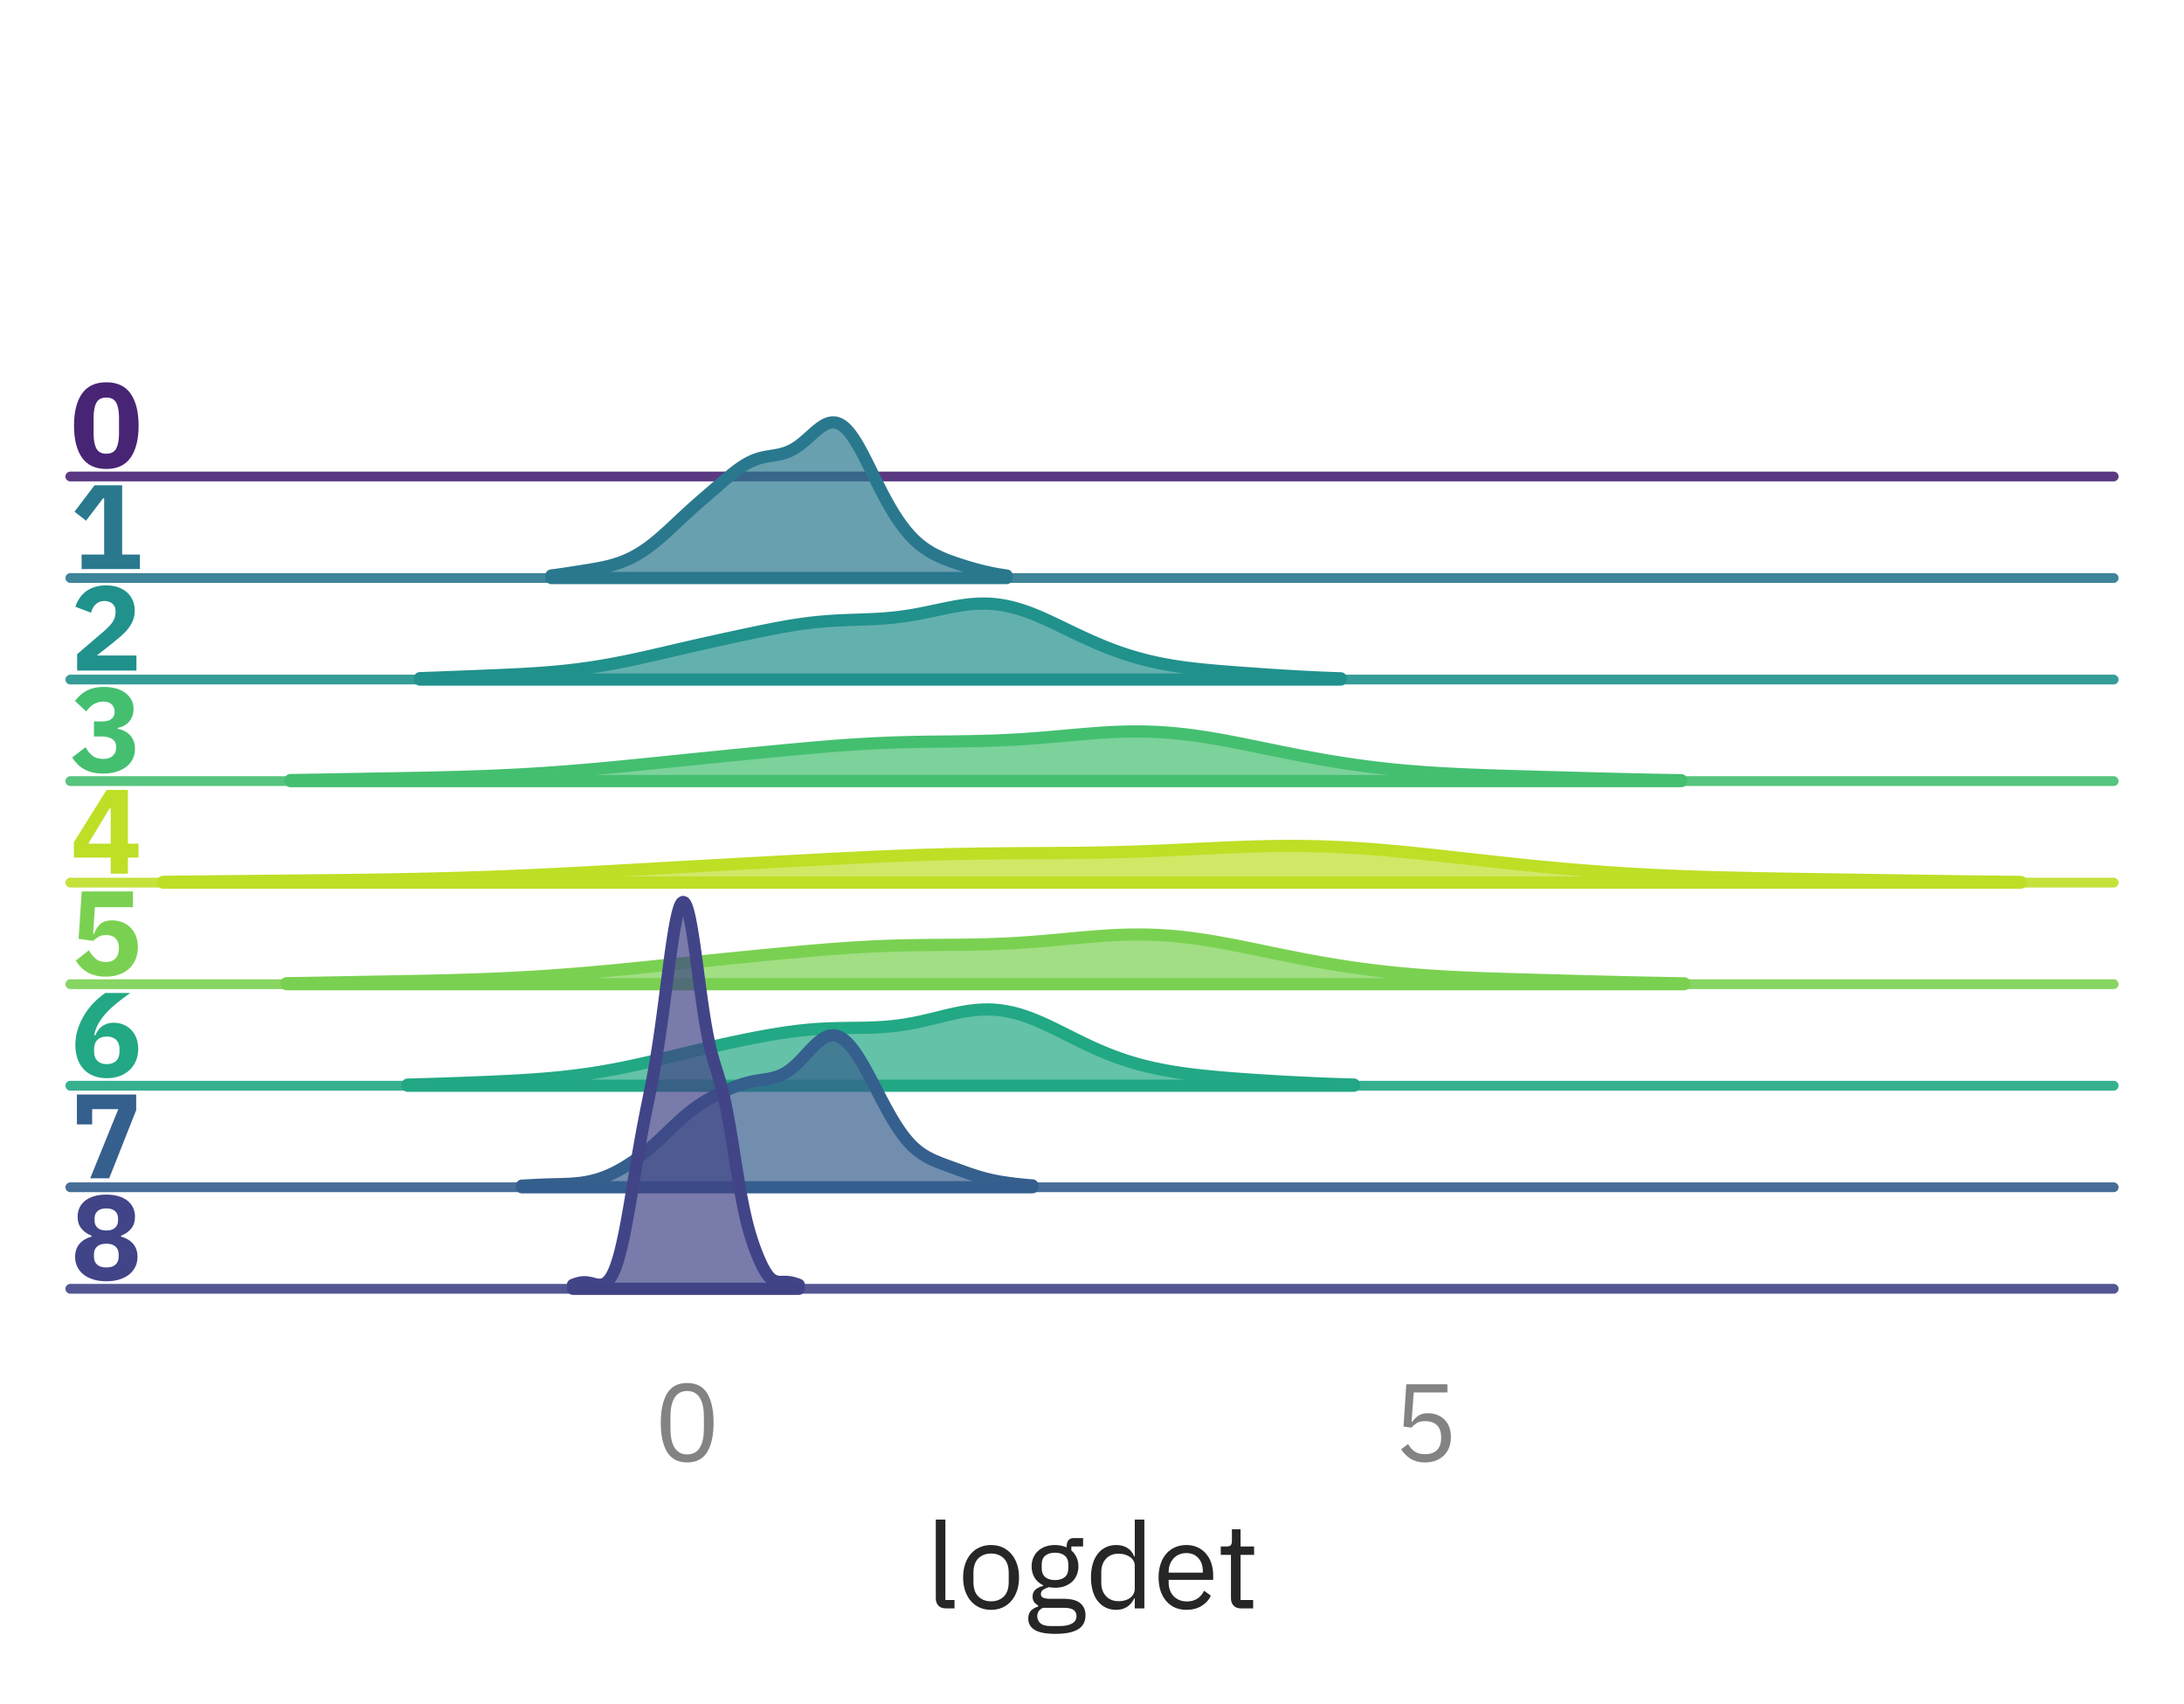 <?xml version="1.0" encoding="utf-8" standalone="no"?>
<!DOCTYPE svg PUBLIC "-//W3C//DTD SVG 1.1//EN"
  "http://www.w3.org/Graphics/SVG/1.1/DTD/svg11.dtd">
<svg xmlns:xlink="http://www.w3.org/1999/xlink" width="223.65pt" height="174.404pt" viewBox="0 0 223.65 174.404" xmlns="http://www.w3.org/2000/svg" version="1.1">
 <defs>
  <style type="text/css">*{stroke-linejoin: round; stroke-linecap: butt}</style>
 </defs>
 <g id="figure_1">
  <g id="patch_1">
   <path d="M 0 174.404 
L 223.65 174.404 
L 223.65 0 
L 0 0 
L 0 174.404 
z
" style="fill: none"/>
  </g>
  <g id="axes_1">
   <g id="patch_2">
    <path d="M 7.2 48.78 
L 216.45 48.78 
L 216.45 7.2 
L 7.2 7.2 
L 7.2 48.78 
z
" style="fill: none"/>
   </g>
   <g id="matplotlib.axis_1">
    <g id="xtick_1"/>
    <g id="xtick_2"/>
   </g>
   <g id="matplotlib.axis_2"/>
   <g id="line2d_1">
    <path d="M 7.2 48.78 
L 216.45 48.78 
" style="fill: none; stroke: #482475; stroke-opacity: 0.9; stroke-linecap: round"/>
   </g>
   <g id="text_1">
    <!-- 0 -->
    <g style="fill: #482475" transform="translate(7.2 47.862) scale(0.12 -0.12)">
     <defs>
      <path id="IBMPlexSans-Bold-30" d="M 1920 -77 
Q 1043 -77 620 531 
Q 198 1139 198 2234 
Q 198 3328 620 3936 
Q 1043 4544 1920 4544 
Q 2797 4544 3219 3936 
Q 3642 3328 3642 2234 
Q 3642 1139 3219 531 
Q 2797 -77 1920 -77 
z
M 1920 736 
Q 2304 736 2451 1017 
Q 2598 1299 2598 1811 
L 2598 2656 
Q 2598 3168 2451 3449 
Q 2304 3731 1920 3731 
Q 1536 3731 1389 3449 
Q 1242 3168 1242 2656 
L 1242 1811 
Q 1242 1299 1389 1017 
Q 1536 736 1920 736 
z
" transform="scale(0.016)"/>
     </defs>
     <use xlink:href="#IBMPlexSans-Bold-30"/>
    </g>
   </g>
  </g>
  <g id="axes_2">
   <g id="patch_3">
    <path d="M 7.2 59.175 
L 216.45 59.175 
L 216.45 17.595 
L 7.2 17.595 
L 7.2 59.175 
z
" style="fill: none"/>
   </g>
   <g id="matplotlib.axis_3">
    <g id="xtick_3"/>
    <g id="xtick_4"/>
   </g>
   <g id="matplotlib.axis_4"/>
   <g id="FillBetweenPolyCollection_1">
    <defs>
     <path id="m829414cebe" d="M 56.465 -115.492 
L 56.465 -115.229 
L 56.699 -115.229 
L 56.933 -115.229 
L 57.167 -115.229 
L 57.402 -115.229 
L 57.636 -115.229 
L 57.87 -115.229 
L 58.105 -115.229 
L 58.339 -115.229 
L 58.573 -115.229 
L 58.807 -115.229 
L 59.042 -115.229 
L 59.276 -115.229 
L 59.51 -115.229 
L 59.744 -115.229 
L 59.979 -115.229 
L 60.213 -115.229 
L 60.447 -115.229 
L 60.681 -115.229 
L 60.916 -115.229 
L 61.15 -115.229 
L 61.384 -115.229 
L 61.618 -115.229 
L 61.853 -115.229 
L 62.087 -115.229 
L 62.321 -115.229 
L 62.555 -115.229 
L 62.79 -115.229 
L 63.024 -115.229 
L 63.258 -115.229 
L 63.492 -115.229 
L 63.727 -115.229 
L 63.961 -115.229 
L 64.195 -115.229 
L 64.429 -115.229 
L 64.664 -115.229 
L 64.898 -115.229 
L 65.132 -115.229 
L 65.366 -115.229 
L 65.601 -115.229 
L 65.835 -115.229 
L 66.069 -115.229 
L 66.304 -115.229 
L 66.538 -115.229 
L 66.772 -115.229 
L 67.006 -115.229 
L 67.241 -115.229 
L 67.475 -115.229 
L 67.709 -115.229 
L 67.943 -115.229 
L 68.178 -115.229 
L 68.412 -115.229 
L 68.646 -115.229 
L 68.88 -115.229 
L 69.115 -115.229 
L 69.349 -115.229 
L 69.583 -115.229 
L 69.817 -115.229 
L 70.052 -115.229 
L 70.286 -115.229 
L 70.52 -115.229 
L 70.754 -115.229 
L 70.989 -115.229 
L 71.223 -115.229 
L 71.457 -115.229 
L 71.691 -115.229 
L 71.926 -115.229 
L 72.16 -115.229 
L 72.394 -115.229 
L 72.628 -115.229 
L 72.863 -115.229 
L 73.097 -115.229 
L 73.331 -115.229 
L 73.565 -115.229 
L 73.8 -115.229 
L 74.034 -115.229 
L 74.268 -115.229 
L 74.503 -115.229 
L 74.737 -115.229 
L 74.971 -115.229 
L 75.205 -115.229 
L 75.44 -115.229 
L 75.674 -115.229 
L 75.908 -115.229 
L 76.142 -115.229 
L 76.377 -115.229 
L 76.611 -115.229 
L 76.845 -115.229 
L 77.079 -115.229 
L 77.314 -115.229 
L 77.548 -115.229 
L 77.782 -115.229 
L 78.016 -115.229 
L 78.251 -115.229 
L 78.485 -115.229 
L 78.719 -115.229 
L 78.953 -115.229 
L 79.188 -115.229 
L 79.422 -115.229 
L 79.656 -115.229 
L 79.89 -115.229 
L 80.125 -115.229 
L 80.359 -115.229 
L 80.593 -115.229 
L 80.827 -115.229 
L 81.062 -115.229 
L 81.296 -115.229 
L 81.53 -115.229 
L 81.764 -115.229 
L 81.999 -115.229 
L 82.233 -115.229 
L 82.467 -115.229 
L 82.702 -115.229 
L 82.936 -115.229 
L 83.17 -115.229 
L 83.404 -115.229 
L 83.639 -115.229 
L 83.873 -115.229 
L 84.107 -115.229 
L 84.341 -115.229 
L 84.576 -115.229 
L 84.81 -115.229 
L 85.044 -115.229 
L 85.278 -115.229 
L 85.513 -115.229 
L 85.747 -115.229 
L 85.981 -115.229 
L 86.215 -115.229 
L 86.45 -115.229 
L 86.684 -115.229 
L 86.918 -115.229 
L 87.152 -115.229 
L 87.387 -115.229 
L 87.621 -115.229 
L 87.855 -115.229 
L 88.089 -115.229 
L 88.324 -115.229 
L 88.558 -115.229 
L 88.792 -115.229 
L 89.026 -115.229 
L 89.261 -115.229 
L 89.495 -115.229 
L 89.729 -115.229 
L 89.964 -115.229 
L 90.198 -115.229 
L 90.432 -115.229 
L 90.666 -115.229 
L 90.901 -115.229 
L 91.135 -115.229 
L 91.369 -115.229 
L 91.603 -115.229 
L 91.838 -115.229 
L 92.072 -115.229 
L 92.306 -115.229 
L 92.54 -115.229 
L 92.775 -115.229 
L 93.009 -115.229 
L 93.243 -115.229 
L 93.477 -115.229 
L 93.712 -115.229 
L 93.946 -115.229 
L 94.18 -115.229 
L 94.414 -115.229 
L 94.649 -115.229 
L 94.883 -115.229 
L 95.117 -115.229 
L 95.351 -115.229 
L 95.586 -115.229 
L 95.82 -115.229 
L 96.054 -115.229 
L 96.288 -115.229 
L 96.523 -115.229 
L 96.757 -115.229 
L 96.991 -115.229 
L 97.225 -115.229 
L 97.46 -115.229 
L 97.694 -115.229 
L 97.928 -115.229 
L 98.163 -115.229 
L 98.397 -115.229 
L 98.631 -115.229 
L 98.865 -115.229 
L 99.1 -115.229 
L 99.334 -115.229 
L 99.568 -115.229 
L 99.802 -115.229 
L 100.037 -115.229 
L 100.271 -115.229 
L 100.505 -115.229 
L 100.739 -115.229 
L 100.974 -115.229 
L 101.208 -115.229 
L 101.442 -115.229 
L 101.676 -115.229 
L 101.911 -115.229 
L 102.145 -115.229 
L 102.379 -115.229 
L 102.613 -115.229 
L 102.848 -115.229 
L 103.082 -115.229 
L 103.082 -115.486 
L 103.082 -115.486 
L 102.848 -115.518 
L 102.613 -115.553 
L 102.379 -115.59 
L 102.145 -115.63 
L 101.911 -115.673 
L 101.676 -115.718 
L 101.442 -115.766 
L 101.208 -115.816 
L 100.974 -115.869 
L 100.739 -115.924 
L 100.505 -115.982 
L 100.271 -116.042 
L 100.037 -116.104 
L 99.802 -116.168 
L 99.568 -116.234 
L 99.334 -116.302 
L 99.1 -116.371 
L 98.865 -116.442 
L 98.631 -116.515 
L 98.397 -116.59 
L 98.163 -116.666 
L 97.928 -116.744 
L 97.694 -116.825 
L 97.46 -116.907 
L 97.225 -116.993 
L 96.991 -117.081 
L 96.757 -117.173 
L 96.523 -117.27 
L 96.288 -117.371 
L 96.054 -117.479 
L 95.82 -117.593 
L 95.586 -117.715 
L 95.351 -117.845 
L 95.117 -117.984 
L 94.883 -118.134 
L 94.649 -118.294 
L 94.414 -118.467 
L 94.18 -118.653 
L 93.946 -118.852 
L 93.712 -119.066 
L 93.477 -119.295 
L 93.243 -119.54 
L 93.009 -119.8 
L 92.775 -120.078 
L 92.54 -120.372 
L 92.306 -120.683 
L 92.072 -121.012 
L 91.838 -121.358 
L 91.603 -121.722 
L 91.369 -122.102 
L 91.135 -122.498 
L 90.901 -122.911 
L 90.666 -123.338 
L 90.432 -123.778 
L 90.198 -124.23 
L 89.964 -124.692 
L 89.729 -125.162 
L 89.495 -125.637 
L 89.261 -126.114 
L 89.026 -126.59 
L 88.792 -127.062 
L 88.558 -127.525 
L 88.324 -127.976 
L 88.089 -128.411 
L 87.855 -128.825 
L 87.621 -129.216 
L 87.387 -129.578 
L 87.152 -129.909 
L 86.918 -130.206 
L 86.684 -130.465 
L 86.45 -130.685 
L 86.215 -130.864 
L 85.981 -131.001 
L 85.747 -131.096 
L 85.513 -131.149 
L 85.278 -131.162 
L 85.044 -131.136 
L 84.81 -131.075 
L 84.576 -130.98 
L 84.341 -130.856 
L 84.107 -130.706 
L 83.873 -130.536 
L 83.639 -130.348 
L 83.404 -130.149 
L 83.17 -129.941 
L 82.936 -129.73 
L 82.702 -129.52 
L 82.467 -129.314 
L 82.233 -129.116 
L 81.999 -128.929 
L 81.764 -128.754 
L 81.53 -128.594 
L 81.296 -128.449 
L 81.062 -128.321 
L 80.827 -128.208 
L 80.593 -128.111 
L 80.359 -128.029 
L 80.125 -127.959 
L 79.89 -127.9 
L 79.656 -127.851 
L 79.422 -127.808 
L 79.188 -127.769 
L 78.953 -127.732 
L 78.719 -127.694 
L 78.485 -127.653 
L 78.251 -127.607 
L 78.016 -127.554 
L 77.782 -127.492 
L 77.548 -127.42 
L 77.314 -127.336 
L 77.079 -127.241 
L 76.845 -127.133 
L 76.611 -127.013 
L 76.377 -126.882 
L 76.142 -126.739 
L 75.908 -126.585 
L 75.674 -126.421 
L 75.44 -126.249 
L 75.205 -126.07 
L 74.971 -125.884 
L 74.737 -125.694 
L 74.503 -125.499 
L 74.268 -125.301 
L 74.034 -125.101 
L 73.8 -124.9 
L 73.565 -124.698 
L 73.331 -124.496 
L 73.097 -124.293 
L 72.863 -124.091 
L 72.628 -123.889 
L 72.394 -123.687 
L 72.16 -123.484 
L 71.926 -123.281 
L 71.691 -123.076 
L 71.457 -122.871 
L 71.223 -122.664 
L 70.989 -122.455 
L 70.754 -122.245 
L 70.52 -122.032 
L 70.286 -121.818 
L 70.052 -121.602 
L 69.817 -121.385 
L 69.583 -121.166 
L 69.349 -120.947 
L 69.115 -120.727 
L 68.88 -120.508 
L 68.646 -120.291 
L 68.412 -120.074 
L 68.178 -119.861 
L 67.943 -119.65 
L 67.709 -119.444 
L 67.475 -119.242 
L 67.241 -119.044 
L 67.006 -118.853 
L 66.772 -118.667 
L 66.538 -118.488 
L 66.304 -118.316 
L 66.069 -118.151 
L 65.835 -117.993 
L 65.601 -117.842 
L 65.366 -117.699 
L 65.132 -117.563 
L 64.898 -117.435 
L 64.664 -117.314 
L 64.429 -117.201 
L 64.195 -117.094 
L 63.961 -116.994 
L 63.727 -116.901 
L 63.492 -116.814 
L 63.258 -116.733 
L 63.024 -116.658 
L 62.79 -116.588 
L 62.555 -116.523 
L 62.321 -116.462 
L 62.087 -116.406 
L 61.853 -116.353 
L 61.618 -116.304 
L 61.384 -116.257 
L 61.15 -116.213 
L 60.916 -116.171 
L 60.681 -116.13 
L 60.447 -116.09 
L 60.213 -116.052 
L 59.979 -116.014 
L 59.744 -115.977 
L 59.51 -115.94 
L 59.276 -115.903 
L 59.042 -115.866 
L 58.807 -115.829 
L 58.573 -115.793 
L 58.339 -115.756 
L 58.105 -115.72 
L 57.87 -115.685 
L 57.636 -115.65 
L 57.402 -115.616 
L 57.167 -115.583 
L 56.933 -115.551 
L 56.699 -115.521 
L 56.465 -115.492 
z
" style="stroke: #2a788e; stroke-width: 1.25"/>
    </defs>
    <g>
     <use xlink:href="#m829414cebe" x="0" y="174.404" style="fill: #2a788e; fill-opacity: 0.7; stroke: #2a788e; stroke-width: 1.25"/>
    </g>
   </g>
   <g id="line2d_2">
    <path d="M 7.2 59.175 
L 216.45 59.175 
" style="fill: none; stroke: #2a788e; stroke-opacity: 0.9; stroke-linecap: round"/>
   </g>
   <g id="text_2">
    <!-- 1 -->
    <g style="fill: #2a788e" transform="translate(7.2 58.257) scale(0.12 -0.12)">
     <defs>
      <path id="IBMPlexSans-Bold-31" d="M 602 0 
L 602 774 
L 1805 774 
L 1805 3770 
L 1747 3770 
L 838 2579 
L 224 3059 
L 1293 4467 
L 2765 4467 
L 2765 774 
L 3712 774 
L 3712 0 
L 602 0 
z
" transform="scale(0.016)"/>
     </defs>
     <use xlink:href="#IBMPlexSans-Bold-31"/>
    </g>
   </g>
  </g>
  <g id="axes_3">
   <g id="patch_4">
    <path d="M 7.2 69.57 
L 216.45 69.57 
L 216.45 27.99 
L 7.2 27.99 
L 7.2 69.57 
z
" style="fill: none"/>
   </g>
   <g id="matplotlib.axis_5">
    <g id="xtick_5"/>
    <g id="xtick_6"/>
   </g>
   <g id="matplotlib.axis_6"/>
   <g id="FillBetweenPolyCollection_2">
    <defs>
     <path id="m0c3cdf8418" d="M 43.002 -104.977 
L 43.002 -104.834 
L 43.476 -104.834 
L 43.95 -104.834 
L 44.423 -104.834 
L 44.897 -104.834 
L 45.371 -104.834 
L 45.845 -104.834 
L 46.319 -104.834 
L 46.793 -104.834 
L 47.266 -104.834 
L 47.74 -104.834 
L 48.214 -104.834 
L 48.688 -104.834 
L 49.162 -104.834 
L 49.636 -104.834 
L 50.11 -104.834 
L 50.583 -104.834 
L 51.057 -104.834 
L 51.531 -104.834 
L 52.005 -104.834 
L 52.479 -104.834 
L 52.953 -104.834 
L 53.427 -104.834 
L 53.9 -104.834 
L 54.374 -104.834 
L 54.848 -104.834 
L 55.322 -104.834 
L 55.796 -104.834 
L 56.27 -104.834 
L 56.743 -104.834 
L 57.217 -104.834 
L 57.691 -104.834 
L 58.165 -104.834 
L 58.639 -104.834 
L 59.113 -104.834 
L 59.587 -104.834 
L 60.06 -104.834 
L 60.534 -104.834 
L 61.008 -104.834 
L 61.482 -104.834 
L 61.956 -104.834 
L 62.43 -104.834 
L 62.904 -104.834 
L 63.377 -104.834 
L 63.851 -104.834 
L 64.325 -104.834 
L 64.799 -104.834 
L 65.273 -104.834 
L 65.747 -104.834 
L 66.22 -104.834 
L 66.694 -104.834 
L 67.168 -104.834 
L 67.642 -104.834 
L 68.116 -104.834 
L 68.59 -104.834 
L 69.064 -104.834 
L 69.537 -104.834 
L 70.011 -104.834 
L 70.485 -104.834 
L 70.959 -104.834 
L 71.433 -104.834 
L 71.907 -104.834 
L 72.381 -104.834 
L 72.854 -104.834 
L 73.328 -104.834 
L 73.802 -104.834 
L 74.276 -104.834 
L 74.75 -104.834 
L 75.224 -104.834 
L 75.697 -104.834 
L 76.171 -104.834 
L 76.645 -104.834 
L 77.119 -104.834 
L 77.593 -104.834 
L 78.067 -104.834 
L 78.541 -104.834 
L 79.014 -104.834 
L 79.488 -104.834 
L 79.962 -104.834 
L 80.436 -104.834 
L 80.91 -104.834 
L 81.384 -104.834 
L 81.858 -104.834 
L 82.331 -104.834 
L 82.805 -104.834 
L 83.279 -104.834 
L 83.753 -104.834 
L 84.227 -104.834 
L 84.701 -104.834 
L 85.174 -104.834 
L 85.648 -104.834 
L 86.122 -104.834 
L 86.596 -104.834 
L 87.07 -104.834 
L 87.544 -104.834 
L 88.018 -104.834 
L 88.491 -104.834 
L 88.965 -104.834 
L 89.439 -104.834 
L 89.913 -104.834 
L 90.387 -104.834 
L 90.861 -104.834 
L 91.335 -104.834 
L 91.808 -104.834 
L 92.282 -104.834 
L 92.756 -104.834 
L 93.23 -104.834 
L 93.704 -104.834 
L 94.178 -104.834 
L 94.651 -104.834 
L 95.125 -104.834 
L 95.599 -104.834 
L 96.073 -104.834 
L 96.547 -104.834 
L 97.021 -104.834 
L 97.495 -104.834 
L 97.968 -104.834 
L 98.442 -104.834 
L 98.916 -104.834 
L 99.39 -104.834 
L 99.864 -104.834 
L 100.338 -104.834 
L 100.812 -104.834 
L 101.285 -104.834 
L 101.759 -104.834 
L 102.233 -104.834 
L 102.707 -104.834 
L 103.181 -104.834 
L 103.655 -104.834 
L 104.128 -104.834 
L 104.602 -104.834 
L 105.076 -104.834 
L 105.55 -104.834 
L 106.024 -104.834 
L 106.498 -104.834 
L 106.972 -104.834 
L 107.445 -104.834 
L 107.919 -104.834 
L 108.393 -104.834 
L 108.867 -104.834 
L 109.341 -104.834 
L 109.815 -104.834 
L 110.289 -104.834 
L 110.762 -104.834 
L 111.236 -104.834 
L 111.71 -104.834 
L 112.184 -104.834 
L 112.658 -104.834 
L 113.132 -104.834 
L 113.605 -104.834 
L 114.079 -104.834 
L 114.553 -104.834 
L 115.027 -104.834 
L 115.501 -104.834 
L 115.975 -104.834 
L 116.449 -104.834 
L 116.922 -104.834 
L 117.396 -104.834 
L 117.87 -104.834 
L 118.344 -104.834 
L 118.818 -104.834 
L 119.292 -104.834 
L 119.766 -104.834 
L 120.239 -104.834 
L 120.713 -104.834 
L 121.187 -104.834 
L 121.661 -104.834 
L 122.135 -104.834 
L 122.609 -104.834 
L 123.082 -104.834 
L 123.556 -104.834 
L 124.03 -104.834 
L 124.504 -104.834 
L 124.978 -104.834 
L 125.452 -104.834 
L 125.926 -104.834 
L 126.399 -104.834 
L 126.873 -104.834 
L 127.347 -104.834 
L 127.821 -104.834 
L 128.295 -104.834 
L 128.769 -104.834 
L 129.243 -104.834 
L 129.716 -104.834 
L 130.19 -104.834 
L 130.664 -104.834 
L 131.138 -104.834 
L 131.612 -104.834 
L 132.086 -104.834 
L 132.559 -104.834 
L 133.033 -104.834 
L 133.507 -104.834 
L 133.981 -104.834 
L 134.455 -104.834 
L 134.929 -104.834 
L 135.403 -104.834 
L 135.876 -104.834 
L 136.35 -104.834 
L 136.824 -104.834 
L 137.298 -104.834 
L 137.298 -104.962 
L 137.298 -104.962 
L 136.824 -104.977 
L 136.35 -104.994 
L 135.876 -105.013 
L 135.403 -105.032 
L 134.929 -105.053 
L 134.455 -105.075 
L 133.981 -105.098 
L 133.507 -105.122 
L 133.033 -105.148 
L 132.559 -105.174 
L 132.086 -105.201 
L 131.612 -105.23 
L 131.138 -105.259 
L 130.664 -105.289 
L 130.19 -105.32 
L 129.716 -105.352 
L 129.243 -105.384 
L 128.769 -105.417 
L 128.295 -105.45 
L 127.821 -105.484 
L 127.347 -105.518 
L 126.873 -105.553 
L 126.399 -105.588 
L 125.926 -105.625 
L 125.452 -105.662 
L 124.978 -105.701 
L 124.504 -105.741 
L 124.03 -105.784 
L 123.556 -105.828 
L 123.082 -105.875 
L 122.609 -105.925 
L 122.135 -105.979 
L 121.661 -106.037 
L 121.187 -106.099 
L 120.713 -106.166 
L 120.239 -106.239 
L 119.766 -106.318 
L 119.292 -106.403 
L 118.818 -106.495 
L 118.344 -106.594 
L 117.87 -106.7 
L 117.396 -106.814 
L 116.922 -106.936 
L 116.449 -107.066 
L 115.975 -107.205 
L 115.501 -107.351 
L 115.027 -107.506 
L 114.553 -107.669 
L 114.079 -107.84 
L 113.605 -108.019 
L 113.132 -108.206 
L 112.658 -108.401 
L 112.184 -108.602 
L 111.71 -108.81 
L 111.236 -109.023 
L 110.762 -109.242 
L 110.289 -109.464 
L 109.815 -109.69 
L 109.341 -109.918 
L 108.867 -110.147 
L 108.393 -110.375 
L 107.919 -110.6 
L 107.445 -110.821 
L 106.972 -111.037 
L 106.498 -111.246 
L 106.024 -111.445 
L 105.55 -111.633 
L 105.076 -111.808 
L 104.602 -111.969 
L 104.128 -112.114 
L 103.655 -112.243 
L 103.181 -112.353 
L 102.707 -112.444 
L 102.233 -112.516 
L 101.759 -112.568 
L 101.285 -112.6 
L 100.812 -112.614 
L 100.338 -112.609 
L 99.864 -112.586 
L 99.39 -112.548 
L 98.916 -112.494 
L 98.442 -112.428 
L 97.968 -112.351 
L 97.495 -112.265 
L 97.021 -112.172 
L 96.547 -112.075 
L 96.073 -111.974 
L 95.599 -111.873 
L 95.125 -111.773 
L 94.651 -111.676 
L 94.178 -111.583 
L 93.704 -111.495 
L 93.23 -111.414 
L 92.756 -111.34 
L 92.282 -111.274 
L 91.808 -111.216 
L 91.335 -111.165 
L 90.861 -111.121 
L 90.387 -111.085 
L 89.913 -111.054 
L 89.439 -111.028 
L 88.965 -111.006 
L 88.491 -110.988 
L 88.018 -110.971 
L 87.544 -110.955 
L 87.07 -110.939 
L 86.596 -110.92 
L 86.122 -110.9 
L 85.648 -110.876 
L 85.174 -110.848 
L 84.701 -110.815 
L 84.227 -110.776 
L 83.753 -110.732 
L 83.279 -110.683 
L 82.805 -110.627 
L 82.331 -110.566 
L 81.858 -110.499 
L 81.384 -110.427 
L 80.91 -110.35 
L 80.436 -110.269 
L 79.962 -110.184 
L 79.488 -110.096 
L 79.014 -110.004 
L 78.541 -109.91 
L 78.067 -109.814 
L 77.593 -109.717 
L 77.119 -109.618 
L 76.645 -109.518 
L 76.171 -109.418 
L 75.697 -109.316 
L 75.224 -109.215 
L 74.75 -109.112 
L 74.276 -109.01 
L 73.802 -108.906 
L 73.328 -108.802 
L 72.854 -108.697 
L 72.381 -108.592 
L 71.907 -108.486 
L 71.433 -108.379 
L 70.959 -108.271 
L 70.485 -108.162 
L 70.011 -108.053 
L 69.537 -107.943 
L 69.064 -107.833 
L 68.59 -107.722 
L 68.116 -107.612 
L 67.642 -107.502 
L 67.168 -107.393 
L 66.694 -107.284 
L 66.22 -107.177 
L 65.747 -107.071 
L 65.273 -106.967 
L 64.799 -106.865 
L 64.325 -106.766 
L 63.851 -106.669 
L 63.377 -106.576 
L 62.904 -106.485 
L 62.43 -106.398 
L 61.956 -106.314 
L 61.482 -106.234 
L 61.008 -106.157 
L 60.534 -106.084 
L 60.06 -106.015 
L 59.587 -105.95 
L 59.113 -105.888 
L 58.639 -105.83 
L 58.165 -105.776 
L 57.691 -105.725 
L 57.217 -105.678 
L 56.743 -105.634 
L 56.27 -105.593 
L 55.796 -105.555 
L 55.322 -105.52 
L 54.848 -105.487 
L 54.374 -105.457 
L 53.9 -105.428 
L 53.427 -105.402 
L 52.953 -105.377 
L 52.479 -105.354 
L 52.005 -105.332 
L 51.531 -105.311 
L 51.057 -105.29 
L 50.583 -105.27 
L 50.11 -105.251 
L 49.636 -105.231 
L 49.162 -105.212 
L 48.688 -105.193 
L 48.214 -105.174 
L 47.74 -105.155 
L 47.266 -105.136 
L 46.793 -105.117 
L 46.319 -105.099 
L 45.845 -105.08 
L 45.371 -105.062 
L 44.897 -105.044 
L 44.423 -105.026 
L 43.95 -105.009 
L 43.476 -104.993 
L 43.002 -104.977 
z
" style="stroke: #21918c; stroke-width: 1.25"/>
    </defs>
    <g>
     <use xlink:href="#m0c3cdf8418" x="0" y="174.404" style="fill: #21918c; fill-opacity: 0.7; stroke: #21918c; stroke-width: 1.25"/>
    </g>
   </g>
   <g id="line2d_3">
    <path d="M 7.2 69.57 
L 216.45 69.57 
" style="fill: none; stroke: #21918c; stroke-opacity: 0.9; stroke-linecap: round"/>
   </g>
   <g id="text_3">
    <!-- 2 -->
    <g style="fill: #21918c" transform="translate(7.2 68.652) scale(0.12 -0.12)">
     <defs>
      <path id="IBMPlexSans-Bold-32" d="M 3526 0 
L 365 0 
L 365 877 
L 1741 2054 
Q 1926 2214 2054 2345 
Q 2182 2477 2262 2601 
Q 2342 2726 2377 2848 
Q 2413 2970 2413 3110 
L 2413 3200 
Q 2413 3328 2361 3424 
Q 2310 3520 2227 3584 
Q 2144 3648 2038 3680 
Q 1933 3712 1824 3712 
Q 1664 3712 1545 3661 
Q 1427 3610 1340 3523 
Q 1254 3437 1196 3325 
Q 1139 3213 1107 3085 
L 269 3405 
Q 346 3635 480 3843 
Q 614 4051 816 4208 
Q 1018 4365 1293 4454 
Q 1568 4544 1914 4544 
Q 2278 4544 2560 4441 
Q 2842 4339 3037 4160 
Q 3232 3981 3334 3734 
Q 3437 3488 3437 3200 
Q 3437 2912 3341 2675 
Q 3245 2438 3081 2230 
Q 2918 2022 2700 1836 
Q 2483 1651 2246 1459 
L 1414 806 
L 3526 806 
L 3526 0 
z
" transform="scale(0.016)"/>
     </defs>
     <use xlink:href="#IBMPlexSans-Bold-32"/>
    </g>
   </g>
  </g>
  <g id="axes_4">
   <g id="patch_5">
    <path d="M 7.2 79.965 
L 216.45 79.965 
L 216.45 38.385 
L 7.2 38.385 
L 7.2 79.965 
z
" style="fill: none"/>
   </g>
   <g id="matplotlib.axis_7">
    <g id="xtick_7"/>
    <g id="xtick_8"/>
   </g>
   <g id="matplotlib.axis_8"/>
   <g id="FillBetweenPolyCollection_3">
    <defs>
     <path id="ma068d0ffb1" d="M 29.742 -94.543 
L 29.742 -94.439 
L 30.458 -94.439 
L 31.174 -94.439 
L 31.89 -94.439 
L 32.605 -94.439 
L 33.321 -94.439 
L 34.037 -94.439 
L 34.752 -94.439 
L 35.468 -94.439 
L 36.184 -94.439 
L 36.9 -94.439 
L 37.615 -94.439 
L 38.331 -94.439 
L 39.047 -94.439 
L 39.762 -94.439 
L 40.478 -94.439 
L 41.194 -94.439 
L 41.91 -94.439 
L 42.625 -94.439 
L 43.341 -94.439 
L 44.057 -94.439 
L 44.772 -94.439 
L 45.488 -94.439 
L 46.204 -94.439 
L 46.92 -94.439 
L 47.635 -94.439 
L 48.351 -94.439 
L 49.067 -94.439 
L 49.782 -94.439 
L 50.498 -94.439 
L 51.214 -94.439 
L 51.93 -94.439 
L 52.645 -94.439 
L 53.361 -94.439 
L 54.077 -94.439 
L 54.792 -94.439 
L 55.508 -94.439 
L 56.224 -94.439 
L 56.94 -94.439 
L 57.655 -94.439 
L 58.371 -94.439 
L 59.087 -94.439 
L 59.802 -94.439 
L 60.518 -94.439 
L 61.234 -94.439 
L 61.95 -94.439 
L 62.665 -94.439 
L 63.381 -94.439 
L 64.097 -94.439 
L 64.812 -94.439 
L 65.528 -94.439 
L 66.244 -94.439 
L 66.96 -94.439 
L 67.675 -94.439 
L 68.391 -94.439 
L 69.107 -94.439 
L 69.822 -94.439 
L 70.538 -94.439 
L 71.254 -94.439 
L 71.97 -94.439 
L 72.685 -94.439 
L 73.401 -94.439 
L 74.117 -94.439 
L 74.832 -94.439 
L 75.548 -94.439 
L 76.264 -94.439 
L 76.98 -94.439 
L 77.695 -94.439 
L 78.411 -94.439 
L 79.127 -94.439 
L 79.842 -94.439 
L 80.558 -94.439 
L 81.274 -94.439 
L 81.99 -94.439 
L 82.705 -94.439 
L 83.421 -94.439 
L 84.137 -94.439 
L 84.852 -94.439 
L 85.568 -94.439 
L 86.284 -94.439 
L 87 -94.439 
L 87.715 -94.439 
L 88.431 -94.439 
L 89.147 -94.439 
L 89.862 -94.439 
L 90.578 -94.439 
L 91.294 -94.439 
L 92.01 -94.439 
L 92.725 -94.439 
L 93.441 -94.439 
L 94.157 -94.439 
L 94.872 -94.439 
L 95.588 -94.439 
L 96.304 -94.439 
L 97.02 -94.439 
L 97.735 -94.439 
L 98.451 -94.439 
L 99.167 -94.439 
L 99.882 -94.439 
L 100.598 -94.439 
L 101.314 -94.439 
L 102.03 -94.439 
L 102.745 -94.439 
L 103.461 -94.439 
L 104.177 -94.439 
L 104.892 -94.439 
L 105.608 -94.439 
L 106.324 -94.439 
L 107.04 -94.439 
L 107.755 -94.439 
L 108.471 -94.439 
L 109.187 -94.439 
L 109.902 -94.439 
L 110.618 -94.439 
L 111.334 -94.439 
L 112.05 -94.439 
L 112.765 -94.439 
L 113.481 -94.439 
L 114.197 -94.439 
L 114.912 -94.439 
L 115.628 -94.439 
L 116.344 -94.439 
L 117.06 -94.439 
L 117.775 -94.439 
L 118.491 -94.439 
L 119.207 -94.439 
L 119.922 -94.439 
L 120.638 -94.439 
L 121.354 -94.439 
L 122.07 -94.439 
L 122.785 -94.439 
L 123.501 -94.439 
L 124.217 -94.439 
L 124.932 -94.439 
L 125.648 -94.439 
L 126.364 -94.439 
L 127.08 -94.439 
L 127.795 -94.439 
L 128.511 -94.439 
L 129.227 -94.439 
L 129.942 -94.439 
L 130.658 -94.439 
L 131.374 -94.439 
L 132.09 -94.439 
L 132.805 -94.439 
L 133.521 -94.439 
L 134.237 -94.439 
L 134.952 -94.439 
L 135.668 -94.439 
L 136.384 -94.439 
L 137.1 -94.439 
L 137.815 -94.439 
L 138.531 -94.439 
L 139.247 -94.439 
L 139.962 -94.439 
L 140.678 -94.439 
L 141.394 -94.439 
L 142.11 -94.439 
L 142.825 -94.439 
L 143.541 -94.439 
L 144.257 -94.439 
L 144.972 -94.439 
L 145.688 -94.439 
L 146.404 -94.439 
L 147.12 -94.439 
L 147.835 -94.439 
L 148.551 -94.439 
L 149.267 -94.439 
L 149.982 -94.439 
L 150.698 -94.439 
L 151.414 -94.439 
L 152.13 -94.439 
L 152.845 -94.439 
L 153.561 -94.439 
L 154.277 -94.439 
L 154.992 -94.439 
L 155.708 -94.439 
L 156.424 -94.439 
L 157.14 -94.439 
L 157.855 -94.439 
L 158.571 -94.439 
L 159.287 -94.439 
L 160.002 -94.439 
L 160.718 -94.439 
L 161.434 -94.439 
L 162.15 -94.439 
L 162.865 -94.439 
L 163.581 -94.439 
L 164.297 -94.439 
L 165.012 -94.439 
L 165.728 -94.439 
L 166.444 -94.439 
L 167.16 -94.439 
L 167.875 -94.439 
L 168.591 -94.439 
L 169.307 -94.439 
L 170.023 -94.439 
L 170.738 -94.439 
L 171.454 -94.439 
L 172.17 -94.439 
L 172.17 -94.529 
L 172.17 -94.529 
L 171.454 -94.54 
L 170.738 -94.552 
L 170.023 -94.565 
L 169.307 -94.578 
L 168.591 -94.593 
L 167.875 -94.608 
L 167.16 -94.624 
L 166.444 -94.64 
L 165.728 -94.657 
L 165.012 -94.675 
L 164.297 -94.693 
L 163.581 -94.712 
L 162.865 -94.731 
L 162.15 -94.751 
L 161.434 -94.77 
L 160.718 -94.79 
L 160.002 -94.81 
L 159.287 -94.83 
L 158.571 -94.85 
L 157.855 -94.87 
L 157.14 -94.891 
L 156.424 -94.911 
L 155.708 -94.932 
L 154.992 -94.953 
L 154.277 -94.975 
L 153.561 -94.997 
L 152.845 -95.021 
L 152.13 -95.045 
L 151.414 -95.071 
L 150.698 -95.099 
L 149.982 -95.129 
L 149.267 -95.162 
L 148.551 -95.197 
L 147.835 -95.236 
L 147.12 -95.278 
L 146.404 -95.324 
L 145.688 -95.373 
L 144.972 -95.428 
L 144.257 -95.487 
L 143.541 -95.55 
L 142.825 -95.619 
L 142.11 -95.693 
L 141.394 -95.773 
L 140.678 -95.857 
L 139.962 -95.947 
L 139.247 -96.043 
L 138.531 -96.143 
L 137.815 -96.249 
L 137.1 -96.361 
L 136.384 -96.477 
L 135.668 -96.598 
L 134.952 -96.723 
L 134.237 -96.853 
L 133.521 -96.987 
L 132.805 -97.124 
L 132.09 -97.264 
L 131.374 -97.407 
L 130.658 -97.553 
L 129.942 -97.699 
L 129.227 -97.846 
L 128.511 -97.993 
L 127.795 -98.138 
L 127.08 -98.282 
L 126.364 -98.422 
L 125.648 -98.558 
L 124.932 -98.689 
L 124.217 -98.814 
L 123.501 -98.931 
L 122.785 -99.04 
L 122.07 -99.14 
L 121.354 -99.229 
L 120.638 -99.307 
L 119.922 -99.374 
L 119.207 -99.428 
L 118.491 -99.47 
L 117.775 -99.5 
L 117.06 -99.518 
L 116.344 -99.523 
L 115.628 -99.517 
L 114.912 -99.5 
L 114.197 -99.473 
L 113.481 -99.438 
L 112.765 -99.394 
L 112.05 -99.343 
L 111.334 -99.287 
L 110.618 -99.227 
L 109.902 -99.165 
L 109.187 -99.101 
L 108.471 -99.036 
L 107.755 -98.973 
L 107.04 -98.912 
L 106.324 -98.854 
L 105.608 -98.799 
L 104.892 -98.749 
L 104.177 -98.704 
L 103.461 -98.664 
L 102.745 -98.629 
L 102.03 -98.599 
L 101.314 -98.574 
L 100.598 -98.553 
L 99.882 -98.536 
L 99.167 -98.522 
L 98.451 -98.511 
L 97.735 -98.501 
L 97.02 -98.493 
L 96.304 -98.485 
L 95.588 -98.477 
L 94.872 -98.468 
L 94.157 -98.456 
L 93.441 -98.443 
L 92.725 -98.426 
L 92.01 -98.406 
L 91.294 -98.383 
L 90.578 -98.355 
L 89.862 -98.324 
L 89.147 -98.289 
L 88.431 -98.249 
L 87.715 -98.206 
L 87 -98.159 
L 86.284 -98.108 
L 85.568 -98.055 
L 84.852 -97.998 
L 84.137 -97.94 
L 83.421 -97.879 
L 82.705 -97.816 
L 81.99 -97.751 
L 81.274 -97.686 
L 80.558 -97.619 
L 79.842 -97.552 
L 79.127 -97.483 
L 78.411 -97.415 
L 77.695 -97.346 
L 76.98 -97.276 
L 76.264 -97.207 
L 75.548 -97.136 
L 74.832 -97.066 
L 74.117 -96.995 
L 73.401 -96.924 
L 72.685 -96.853 
L 71.97 -96.781 
L 71.254 -96.708 
L 70.538 -96.636 
L 69.822 -96.563 
L 69.107 -96.49 
L 68.391 -96.416 
L 67.675 -96.343 
L 66.96 -96.27 
L 66.244 -96.197 
L 65.528 -96.125 
L 64.812 -96.054 
L 64.097 -95.983 
L 63.381 -95.913 
L 62.665 -95.845 
L 61.95 -95.778 
L 61.234 -95.712 
L 60.518 -95.649 
L 59.802 -95.587 
L 59.087 -95.527 
L 58.371 -95.469 
L 57.655 -95.414 
L 56.94 -95.361 
L 56.224 -95.31 
L 55.508 -95.262 
L 54.792 -95.216 
L 54.077 -95.173 
L 53.361 -95.132 
L 52.645 -95.094 
L 51.93 -95.058 
L 51.214 -95.025 
L 50.498 -94.994 
L 49.782 -94.965 
L 49.067 -94.938 
L 48.351 -94.914 
L 47.635 -94.891 
L 46.92 -94.87 
L 46.204 -94.85 
L 45.488 -94.832 
L 44.772 -94.815 
L 44.057 -94.799 
L 43.341 -94.784 
L 42.625 -94.769 
L 41.91 -94.756 
L 41.194 -94.742 
L 40.478 -94.729 
L 39.762 -94.716 
L 39.047 -94.703 
L 38.331 -94.691 
L 37.615 -94.678 
L 36.9 -94.665 
L 36.184 -94.652 
L 35.468 -94.64 
L 34.752 -94.627 
L 34.037 -94.614 
L 33.321 -94.601 
L 32.605 -94.589 
L 31.89 -94.577 
L 31.174 -94.565 
L 30.458 -94.554 
L 29.742 -94.543 
z
" style="stroke: #44bf70; stroke-width: 1.25"/>
    </defs>
    <g>
     <use xlink:href="#ma068d0ffb1" x="0" y="174.404" style="fill: #44bf70; fill-opacity: 0.7; stroke: #44bf70; stroke-width: 1.25"/>
    </g>
   </g>
   <g id="line2d_4">
    <path d="M 7.2 79.965 
L 216.45 79.965 
" style="fill: none; stroke: #44bf70; stroke-opacity: 0.9; stroke-linecap: round"/>
   </g>
   <g id="text_4">
    <!-- 3 -->
    <g style="fill: #44bf70" transform="translate(7.2 79.047) scale(0.12 -0.12)">
     <defs>
      <path id="IBMPlexSans-Bold-33" d="M 1677 2701 
Q 2035 2701 2198 2838 
Q 2362 2976 2362 3181 
L 2362 3226 
Q 2362 3469 2205 3616 
Q 2048 3763 1760 3763 
Q 1491 3763 1254 3625 
Q 1018 3488 851 3232 
L 250 3795 
Q 378 3962 525 4099 
Q 672 4237 857 4336 
Q 1043 4435 1273 4489 
Q 1504 4544 1792 4544 
Q 2150 4544 2441 4461 
Q 2733 4378 2941 4221 
Q 3149 4064 3261 3846 
Q 3373 3629 3373 3360 
Q 3373 3149 3305 2976 
Q 3238 2803 3120 2675 
Q 3002 2547 2848 2467 
Q 2694 2387 2522 2355 
L 2522 2317 
Q 2720 2278 2889 2192 
Q 3059 2106 3184 1971 
Q 3309 1837 3379 1654 
Q 3450 1472 3450 1242 
Q 3450 941 3328 697 
Q 3206 454 2982 281 
Q 2758 109 2444 16 
Q 2131 -77 1754 -77 
Q 1414 -77 1152 -6 
Q 890 64 694 182 
Q 499 301 355 454 
Q 211 608 102 781 
L 813 1331 
Q 960 1056 1174 880 
Q 1389 704 1754 704 
Q 2080 704 2262 867 
Q 2445 1030 2445 1312 
L 2445 1350 
Q 2445 1626 2237 1763 
Q 2029 1901 1664 1901 
L 1261 1901 
L 1261 2701 
L 1677 2701 
z
" transform="scale(0.016)"/>
     </defs>
     <use xlink:href="#IBMPlexSans-Bold-33"/>
    </g>
   </g>
  </g>
  <g id="axes_5">
   <g id="patch_6">
    <path d="M 7.2 90.36 
L 216.45 90.36 
L 216.45 48.78 
L 7.2 48.78 
L 7.2 90.36 
z
" style="fill: none"/>
   </g>
   <g id="matplotlib.axis_9">
    <g id="xtick_9"/>
    <g id="xtick_10"/>
   </g>
   <g id="matplotlib.axis_10"/>
   <g id="FillBetweenPolyCollection_4">
    <defs>
     <path id="m42c40e667d" d="M 16.711 -84.129 
L 16.711 -84.044 
L 17.667 -84.044 
L 18.623 -84.044 
L 19.579 -84.044 
L 20.535 -84.044 
L 21.491 -84.044 
L 22.447 -84.044 
L 23.403 -84.044 
L 24.359 -84.044 
L 25.315 -84.044 
L 26.271 -84.044 
L 27.226 -84.044 
L 28.182 -84.044 
L 29.138 -84.044 
L 30.094 -84.044 
L 31.05 -84.044 
L 32.006 -84.044 
L 32.962 -84.044 
L 33.918 -84.044 
L 34.874 -84.044 
L 35.83 -84.044 
L 36.786 -84.044 
L 37.742 -84.044 
L 38.697 -84.044 
L 39.653 -84.044 
L 40.609 -84.044 
L 41.565 -84.044 
L 42.521 -84.044 
L 43.477 -84.044 
L 44.433 -84.044 
L 45.389 -84.044 
L 46.345 -84.044 
L 47.301 -84.044 
L 48.257 -84.044 
L 49.213 -84.044 
L 50.168 -84.044 
L 51.124 -84.044 
L 52.08 -84.044 
L 53.036 -84.044 
L 53.992 -84.044 
L 54.948 -84.044 
L 55.904 -84.044 
L 56.86 -84.044 
L 57.816 -84.044 
L 58.772 -84.044 
L 59.728 -84.044 
L 60.683 -84.044 
L 61.639 -84.044 
L 62.595 -84.044 
L 63.551 -84.044 
L 64.507 -84.044 
L 65.463 -84.044 
L 66.419 -84.044 
L 67.375 -84.044 
L 68.331 -84.044 
L 69.287 -84.044 
L 70.243 -84.044 
L 71.199 -84.044 
L 72.154 -84.044 
L 73.11 -84.044 
L 74.066 -84.044 
L 75.022 -84.044 
L 75.978 -84.044 
L 76.934 -84.044 
L 77.89 -84.044 
L 78.846 -84.044 
L 79.802 -84.044 
L 80.758 -84.044 
L 81.714 -84.044 
L 82.67 -84.044 
L 83.625 -84.044 
L 84.581 -84.044 
L 85.537 -84.044 
L 86.493 -84.044 
L 87.449 -84.044 
L 88.405 -84.044 
L 89.361 -84.044 
L 90.317 -84.044 
L 91.273 -84.044 
L 92.229 -84.044 
L 93.185 -84.044 
L 94.141 -84.044 
L 95.096 -84.044 
L 96.052 -84.044 
L 97.008 -84.044 
L 97.964 -84.044 
L 98.92 -84.044 
L 99.876 -84.044 
L 100.832 -84.044 
L 101.788 -84.044 
L 102.744 -84.044 
L 103.7 -84.044 
L 104.656 -84.044 
L 105.612 -84.044 
L 106.567 -84.044 
L 107.523 -84.044 
L 108.479 -84.044 
L 109.435 -84.044 
L 110.391 -84.044 
L 111.347 -84.044 
L 112.303 -84.044 
L 113.259 -84.044 
L 114.215 -84.044 
L 115.171 -84.044 
L 116.127 -84.044 
L 117.083 -84.044 
L 118.038 -84.044 
L 118.994 -84.044 
L 119.95 -84.044 
L 120.906 -84.044 
L 121.862 -84.044 
L 122.818 -84.044 
L 123.774 -84.044 
L 124.73 -84.044 
L 125.686 -84.044 
L 126.642 -84.044 
L 127.598 -84.044 
L 128.554 -84.044 
L 129.509 -84.044 
L 130.465 -84.044 
L 131.421 -84.044 
L 132.377 -84.044 
L 133.333 -84.044 
L 134.289 -84.044 
L 135.245 -84.044 
L 136.201 -84.044 
L 137.157 -84.044 
L 138.113 -84.044 
L 139.069 -84.044 
L 140.025 -84.044 
L 140.98 -84.044 
L 141.936 -84.044 
L 142.892 -84.044 
L 143.848 -84.044 
L 144.804 -84.044 
L 145.76 -84.044 
L 146.716 -84.044 
L 147.672 -84.044 
L 148.628 -84.044 
L 149.584 -84.044 
L 150.54 -84.044 
L 151.496 -84.044 
L 152.451 -84.044 
L 153.407 -84.044 
L 154.363 -84.044 
L 155.319 -84.044 
L 156.275 -84.044 
L 157.231 -84.044 
L 158.187 -84.044 
L 159.143 -84.044 
L 160.099 -84.044 
L 161.055 -84.044 
L 162.011 -84.044 
L 162.967 -84.044 
L 163.922 -84.044 
L 164.878 -84.044 
L 165.834 -84.044 
L 166.79 -84.044 
L 167.746 -84.044 
L 168.702 -84.044 
L 169.658 -84.044 
L 170.614 -84.044 
L 171.57 -84.044 
L 172.526 -84.044 
L 173.482 -84.044 
L 174.437 -84.044 
L 175.393 -84.044 
L 176.349 -84.044 
L 177.305 -84.044 
L 178.261 -84.044 
L 179.217 -84.044 
L 180.173 -84.044 
L 181.129 -84.044 
L 182.085 -84.044 
L 183.041 -84.044 
L 183.997 -84.044 
L 184.953 -84.044 
L 185.908 -84.044 
L 186.864 -84.044 
L 187.82 -84.044 
L 188.776 -84.044 
L 189.732 -84.044 
L 190.688 -84.044 
L 191.644 -84.044 
L 192.6 -84.044 
L 193.556 -84.044 
L 194.512 -84.044 
L 195.468 -84.044 
L 196.424 -84.044 
L 197.379 -84.044 
L 198.335 -84.044 
L 199.291 -84.044 
L 200.247 -84.044 
L 201.203 -84.044 
L 202.159 -84.044 
L 203.115 -84.044 
L 204.071 -84.044 
L 205.027 -84.044 
L 205.983 -84.044 
L 206.939 -84.044 
L 206.939 -84.117 
L 206.939 -84.117 
L 205.983 -84.126 
L 205.027 -84.135 
L 204.071 -84.145 
L 203.115 -84.156 
L 202.159 -84.167 
L 201.203 -84.179 
L 200.247 -84.192 
L 199.291 -84.205 
L 198.335 -84.218 
L 197.379 -84.232 
L 196.424 -84.245 
L 195.468 -84.26 
L 194.512 -84.274 
L 193.556 -84.288 
L 192.6 -84.303 
L 191.644 -84.317 
L 190.688 -84.331 
L 189.732 -84.346 
L 188.776 -84.36 
L 187.82 -84.374 
L 186.864 -84.388 
L 185.908 -84.403 
L 184.953 -84.417 
L 183.997 -84.432 
L 183.041 -84.447 
L 182.085 -84.463 
L 181.129 -84.479 
L 180.173 -84.496 
L 179.217 -84.515 
L 178.261 -84.535 
L 177.305 -84.557 
L 176.349 -84.581 
L 175.393 -84.606 
L 174.437 -84.635 
L 173.482 -84.666 
L 172.526 -84.7 
L 171.57 -84.737 
L 170.614 -84.778 
L 169.658 -84.822 
L 168.702 -84.87 
L 167.746 -84.922 
L 166.79 -84.977 
L 165.834 -85.037 
L 164.878 -85.1 
L 163.922 -85.168 
L 162.967 -85.239 
L 162.011 -85.314 
L 161.055 -85.393 
L 160.099 -85.476 
L 159.143 -85.562 
L 158.187 -85.652 
L 157.231 -85.744 
L 156.275 -85.84 
L 155.319 -85.938 
L 154.363 -86.039 
L 153.407 -86.142 
L 152.451 -86.247 
L 151.496 -86.353 
L 150.54 -86.459 
L 149.584 -86.566 
L 148.628 -86.673 
L 147.672 -86.779 
L 146.716 -86.884 
L 145.76 -86.986 
L 144.804 -87.085 
L 143.848 -87.18 
L 142.892 -87.271 
L 141.936 -87.357 
L 140.98 -87.437 
L 140.025 -87.51 
L 139.069 -87.576 
L 138.113 -87.634 
L 137.157 -87.684 
L 136.201 -87.725 
L 135.245 -87.758 
L 134.289 -87.782 
L 133.333 -87.796 
L 132.377 -87.802 
L 131.421 -87.8 
L 130.465 -87.79 
L 129.509 -87.772 
L 128.554 -87.748 
L 127.598 -87.718 
L 126.642 -87.683 
L 125.686 -87.644 
L 124.73 -87.602 
L 123.774 -87.557 
L 122.818 -87.511 
L 121.862 -87.465 
L 120.906 -87.419 
L 119.95 -87.375 
L 118.994 -87.332 
L 118.038 -87.292 
L 117.083 -87.255 
L 116.127 -87.222 
L 115.171 -87.192 
L 114.215 -87.166 
L 113.259 -87.144 
L 112.303 -87.125 
L 111.347 -87.109 
L 110.391 -87.097 
L 109.435 -87.087 
L 108.479 -87.079 
L 107.523 -87.073 
L 106.567 -87.068 
L 105.612 -87.063 
L 104.656 -87.058 
L 103.7 -87.052 
L 102.744 -87.045 
L 101.788 -87.037 
L 100.832 -87.026 
L 99.876 -87.013 
L 98.92 -86.998 
L 97.964 -86.979 
L 97.008 -86.958 
L 96.052 -86.933 
L 95.096 -86.905 
L 94.141 -86.875 
L 93.185 -86.841 
L 92.229 -86.805 
L 91.273 -86.766 
L 90.317 -86.725 
L 89.361 -86.682 
L 88.405 -86.637 
L 87.449 -86.591 
L 86.493 -86.543 
L 85.537 -86.495 
L 84.581 -86.445 
L 83.625 -86.395 
L 82.67 -86.345 
L 81.714 -86.294 
L 80.758 -86.243 
L 79.802 -86.191 
L 78.846 -86.14 
L 77.89 -86.088 
L 76.934 -86.036 
L 75.978 -85.984 
L 75.022 -85.931 
L 74.066 -85.879 
L 73.11 -85.826 
L 72.154 -85.773 
L 71.199 -85.719 
L 70.243 -85.666 
L 69.287 -85.612 
L 68.331 -85.558 
L 67.375 -85.504 
L 66.419 -85.449 
L 65.463 -85.395 
L 64.507 -85.341 
L 63.551 -85.288 
L 62.595 -85.235 
L 61.639 -85.182 
L 60.683 -85.13 
L 59.728 -85.079 
L 58.772 -85.03 
L 57.816 -84.981 
L 56.86 -84.933 
L 55.904 -84.887 
L 54.948 -84.842 
L 53.992 -84.799 
L 53.036 -84.758 
L 52.08 -84.718 
L 51.124 -84.681 
L 50.168 -84.645 
L 49.213 -84.611 
L 48.257 -84.579 
L 47.301 -84.548 
L 46.345 -84.52 
L 45.389 -84.494 
L 44.433 -84.47 
L 43.477 -84.447 
L 42.521 -84.426 
L 41.565 -84.407 
L 40.609 -84.389 
L 39.653 -84.372 
L 38.697 -84.357 
L 37.742 -84.344 
L 36.786 -84.331 
L 35.83 -84.319 
L 34.874 -84.307 
L 33.918 -84.297 
L 32.962 -84.287 
L 32.006 -84.277 
L 31.05 -84.267 
L 30.094 -84.258 
L 29.138 -84.249 
L 28.182 -84.24 
L 27.226 -84.231 
L 26.271 -84.221 
L 25.315 -84.212 
L 24.359 -84.203 
L 23.403 -84.193 
L 22.447 -84.184 
L 21.491 -84.174 
L 20.535 -84.165 
L 19.579 -84.156 
L 18.623 -84.147 
L 17.667 -84.138 
L 16.711 -84.129 
z
" style="stroke: #bddf26; stroke-width: 1.25"/>
    </defs>
    <g>
     <use xlink:href="#m42c40e667d" x="0" y="174.404" style="fill: #bddf26; fill-opacity: 0.7; stroke: #bddf26; stroke-width: 1.25"/>
    </g>
   </g>
   <g id="line2d_5">
    <path d="M 7.2 90.36 
L 216.45 90.36 
" style="fill: none; stroke: #bddf26; stroke-opacity: 0.9; stroke-linecap: round"/>
   </g>
   <g id="text_5">
    <!-- 4 -->
    <g style="fill: #bddf26" transform="translate(7.2 89.442) scale(0.12 -0.12)">
     <defs>
      <path id="IBMPlexSans-Bold-34" d="M 2157 0 
L 2157 858 
L 192 858 
L 192 1677 
L 1933 4467 
L 3072 4467 
L 3072 1600 
L 3635 1600 
L 3635 858 
L 3072 858 
L 3072 0 
L 2157 0 
z
M 960 1600 
L 2157 1600 
L 2157 3475 
L 2093 3475 
L 960 1600 
z
" transform="scale(0.016)"/>
     </defs>
     <use xlink:href="#IBMPlexSans-Bold-34"/>
    </g>
   </g>
  </g>
  <g id="axes_6">
   <g id="patch_7">
    <path d="M 7.2 100.755 
L 216.45 100.755 
L 216.45 59.175 
L 7.2 59.175 
L 7.2 100.755 
z
" style="fill: none"/>
   </g>
   <g id="matplotlib.axis_11">
    <g id="xtick_11"/>
    <g id="xtick_12"/>
   </g>
   <g id="matplotlib.axis_12"/>
   <g id="FillBetweenPolyCollection_5">
    <defs>
     <path id="m06732b6b51" d="M 29.345 -73.748 
L 29.345 -73.649 
L 30.064 -73.649 
L 30.784 -73.649 
L 31.503 -73.649 
L 32.222 -73.649 
L 32.941 -73.649 
L 33.661 -73.649 
L 34.38 -73.649 
L 35.099 -73.649 
L 35.818 -73.649 
L 36.538 -73.649 
L 37.257 -73.649 
L 37.976 -73.649 
L 38.695 -73.649 
L 39.415 -73.649 
L 40.134 -73.649 
L 40.853 -73.649 
L 41.572 -73.649 
L 42.292 -73.649 
L 43.011 -73.649 
L 43.73 -73.649 
L 44.449 -73.649 
L 45.168 -73.649 
L 45.888 -73.649 
L 46.607 -73.649 
L 47.326 -73.649 
L 48.045 -73.649 
L 48.765 -73.649 
L 49.484 -73.649 
L 50.203 -73.649 
L 50.922 -73.649 
L 51.642 -73.649 
L 52.361 -73.649 
L 53.08 -73.649 
L 53.799 -73.649 
L 54.519 -73.649 
L 55.238 -73.649 
L 55.957 -73.649 
L 56.676 -73.649 
L 57.396 -73.649 
L 58.115 -73.649 
L 58.834 -73.649 
L 59.553 -73.649 
L 60.273 -73.649 
L 60.992 -73.649 
L 61.711 -73.649 
L 62.43 -73.649 
L 63.149 -73.649 
L 63.869 -73.649 
L 64.588 -73.649 
L 65.307 -73.649 
L 66.026 -73.649 
L 66.746 -73.649 
L 67.465 -73.649 
L 68.184 -73.649 
L 68.903 -73.649 
L 69.623 -73.649 
L 70.342 -73.649 
L 71.061 -73.649 
L 71.78 -73.649 
L 72.5 -73.649 
L 73.219 -73.649 
L 73.938 -73.649 
L 74.657 -73.649 
L 75.377 -73.649 
L 76.096 -73.649 
L 76.815 -73.649 
L 77.534 -73.649 
L 78.253 -73.649 
L 78.973 -73.649 
L 79.692 -73.649 
L 80.411 -73.649 
L 81.13 -73.649 
L 81.85 -73.649 
L 82.569 -73.649 
L 83.288 -73.649 
L 84.007 -73.649 
L 84.727 -73.649 
L 85.446 -73.649 
L 86.165 -73.649 
L 86.884 -73.649 
L 87.604 -73.649 
L 88.323 -73.649 
L 89.042 -73.649 
L 89.761 -73.649 
L 90.481 -73.649 
L 91.2 -73.649 
L 91.919 -73.649 
L 92.638 -73.649 
L 93.358 -73.649 
L 94.077 -73.649 
L 94.796 -73.649 
L 95.515 -73.649 
L 96.234 -73.649 
L 96.954 -73.649 
L 97.673 -73.649 
L 98.392 -73.649 
L 99.111 -73.649 
L 99.831 -73.649 
L 100.55 -73.649 
L 101.269 -73.649 
L 101.988 -73.649 
L 102.708 -73.649 
L 103.427 -73.649 
L 104.146 -73.649 
L 104.865 -73.649 
L 105.585 -73.649 
L 106.304 -73.649 
L 107.023 -73.649 
L 107.742 -73.649 
L 108.462 -73.649 
L 109.181 -73.649 
L 109.9 -73.649 
L 110.619 -73.649 
L 111.339 -73.649 
L 112.058 -73.649 
L 112.777 -73.649 
L 113.496 -73.649 
L 114.215 -73.649 
L 114.935 -73.649 
L 115.654 -73.649 
L 116.373 -73.649 
L 117.092 -73.649 
L 117.812 -73.649 
L 118.531 -73.649 
L 119.25 -73.649 
L 119.969 -73.649 
L 120.689 -73.649 
L 121.408 -73.649 
L 122.127 -73.649 
L 122.846 -73.649 
L 123.566 -73.649 
L 124.285 -73.649 
L 125.004 -73.649 
L 125.723 -73.649 
L 126.443 -73.649 
L 127.162 -73.649 
L 127.881 -73.649 
L 128.6 -73.649 
L 129.32 -73.649 
L 130.039 -73.649 
L 130.758 -73.649 
L 131.477 -73.649 
L 132.196 -73.649 
L 132.916 -73.649 
L 133.635 -73.649 
L 134.354 -73.649 
L 135.073 -73.649 
L 135.793 -73.649 
L 136.512 -73.649 
L 137.231 -73.649 
L 137.95 -73.649 
L 138.67 -73.649 
L 139.389 -73.649 
L 140.108 -73.649 
L 140.827 -73.649 
L 141.547 -73.649 
L 142.266 -73.649 
L 142.985 -73.649 
L 143.704 -73.649 
L 144.424 -73.649 
L 145.143 -73.649 
L 145.862 -73.649 
L 146.581 -73.649 
L 147.3 -73.649 
L 148.02 -73.649 
L 148.739 -73.649 
L 149.458 -73.649 
L 150.177 -73.649 
L 150.897 -73.649 
L 151.616 -73.649 
L 152.335 -73.649 
L 153.054 -73.649 
L 153.774 -73.649 
L 154.493 -73.649 
L 155.212 -73.649 
L 155.931 -73.649 
L 156.651 -73.649 
L 157.37 -73.649 
L 158.089 -73.649 
L 158.808 -73.649 
L 159.528 -73.649 
L 160.247 -73.649 
L 160.966 -73.649 
L 161.685 -73.649 
L 162.405 -73.649 
L 163.124 -73.649 
L 163.843 -73.649 
L 164.562 -73.649 
L 165.281 -73.649 
L 166.001 -73.649 
L 166.72 -73.649 
L 167.439 -73.649 
L 168.158 -73.649 
L 168.878 -73.649 
L 169.597 -73.649 
L 170.316 -73.649 
L 171.035 -73.649 
L 171.755 -73.649 
L 172.474 -73.649 
L 172.474 -73.738 
L 172.474 -73.738 
L 171.755 -73.748 
L 171.035 -73.76 
L 170.316 -73.773 
L 169.597 -73.786 
L 168.878 -73.8 
L 168.158 -73.815 
L 167.439 -73.83 
L 166.72 -73.846 
L 166.001 -73.863 
L 165.281 -73.881 
L 164.562 -73.898 
L 163.843 -73.917 
L 163.124 -73.935 
L 162.405 -73.954 
L 161.685 -73.973 
L 160.966 -73.993 
L 160.247 -74.012 
L 159.528 -74.032 
L 158.808 -74.051 
L 158.089 -74.071 
L 157.37 -74.091 
L 156.651 -74.111 
L 155.931 -74.132 
L 155.212 -74.153 
L 154.493 -74.174 
L 153.774 -74.196 
L 153.054 -74.22 
L 152.335 -74.244 
L 151.616 -74.27 
L 150.897 -74.298 
L 150.177 -74.328 
L 149.458 -74.361 
L 148.739 -74.396 
L 148.02 -74.434 
L 147.3 -74.476 
L 146.581 -74.522 
L 145.862 -74.572 
L 145.143 -74.626 
L 144.424 -74.685 
L 143.704 -74.749 
L 142.985 -74.818 
L 142.266 -74.891 
L 141.547 -74.971 
L 140.827 -75.055 
L 140.108 -75.145 
L 139.389 -75.24 
L 138.67 -75.341 
L 137.95 -75.447 
L 137.231 -75.559 
L 136.512 -75.675 
L 135.793 -75.796 
L 135.073 -75.922 
L 134.354 -76.053 
L 133.635 -76.188 
L 132.916 -76.326 
L 132.196 -76.468 
L 131.477 -76.612 
L 130.758 -76.758 
L 130.039 -76.906 
L 129.32 -77.055 
L 128.6 -77.203 
L 127.881 -77.351 
L 127.162 -77.496 
L 126.443 -77.638 
L 125.723 -77.776 
L 125.004 -77.908 
L 124.285 -78.034 
L 123.566 -78.152 
L 122.846 -78.261 
L 122.127 -78.361 
L 121.408 -78.45 
L 120.689 -78.528 
L 119.969 -78.594 
L 119.25 -78.647 
L 118.531 -78.688 
L 117.812 -78.716 
L 117.092 -78.731 
L 116.373 -78.734 
L 115.654 -78.725 
L 114.935 -78.706 
L 114.215 -78.675 
L 113.496 -78.636 
L 112.777 -78.589 
L 112.058 -78.535 
L 111.339 -78.476 
L 110.619 -78.413 
L 109.9 -78.347 
L 109.181 -78.28 
L 108.462 -78.213 
L 107.742 -78.148 
L 107.023 -78.085 
L 106.304 -78.025 
L 105.585 -77.969 
L 104.865 -77.918 
L 104.146 -77.873 
L 103.427 -77.832 
L 102.708 -77.798 
L 101.988 -77.768 
L 101.269 -77.744 
L 100.55 -77.725 
L 99.831 -77.709 
L 99.111 -77.697 
L 98.392 -77.688 
L 97.673 -77.681 
L 96.954 -77.676 
L 96.234 -77.67 
L 95.515 -77.664 
L 94.796 -77.657 
L 94.077 -77.648 
L 93.358 -77.637 
L 92.638 -77.623 
L 91.919 -77.605 
L 91.2 -77.583 
L 90.481 -77.558 
L 89.761 -77.528 
L 89.042 -77.494 
L 88.323 -77.456 
L 87.604 -77.414 
L 86.884 -77.368 
L 86.165 -77.319 
L 85.446 -77.266 
L 84.727 -77.21 
L 84.007 -77.152 
L 83.288 -77.091 
L 82.569 -77.029 
L 81.85 -76.964 
L 81.13 -76.899 
L 80.411 -76.832 
L 79.692 -76.764 
L 78.973 -76.695 
L 78.253 -76.626 
L 77.534 -76.556 
L 76.815 -76.485 
L 76.096 -76.414 
L 75.377 -76.343 
L 74.657 -76.271 
L 73.938 -76.199 
L 73.219 -76.126 
L 72.5 -76.053 
L 71.78 -75.979 
L 71.061 -75.905 
L 70.342 -75.831 
L 69.623 -75.757 
L 68.903 -75.682 
L 68.184 -75.608 
L 67.465 -75.533 
L 66.746 -75.459 
L 66.026 -75.386 
L 65.307 -75.313 
L 64.588 -75.241 
L 63.869 -75.17 
L 63.149 -75.1 
L 62.43 -75.032 
L 61.711 -74.965 
L 60.992 -74.9 
L 60.273 -74.837 
L 59.553 -74.776 
L 58.834 -74.717 
L 58.115 -74.66 
L 57.396 -74.605 
L 56.676 -74.553 
L 55.957 -74.503 
L 55.238 -74.456 
L 54.519 -74.411 
L 53.799 -74.369 
L 53.08 -74.329 
L 52.361 -74.292 
L 51.642 -74.257 
L 50.922 -74.225 
L 50.203 -74.194 
L 49.484 -74.166 
L 48.765 -74.14 
L 48.045 -74.116 
L 47.326 -74.094 
L 46.607 -74.073 
L 45.888 -74.054 
L 45.168 -74.036 
L 44.449 -74.019 
L 43.73 -74.003 
L 43.011 -73.988 
L 42.292 -73.974 
L 41.572 -73.96 
L 40.853 -73.946 
L 40.134 -73.933 
L 39.415 -73.92 
L 38.695 -73.907 
L 37.976 -73.894 
L 37.257 -73.882 
L 36.538 -73.869 
L 35.818 -73.856 
L 35.099 -73.843 
L 34.38 -73.83 
L 33.661 -73.818 
L 32.941 -73.805 
L 32.222 -73.793 
L 31.503 -73.781 
L 30.784 -73.77 
L 30.064 -73.758 
L 29.345 -73.748 
z
" style="stroke: #7ad151; stroke-width: 1.25"/>
    </defs>
    <g>
     <use xlink:href="#m06732b6b51" x="0" y="174.404" style="fill: #7ad151; fill-opacity: 0.7; stroke: #7ad151; stroke-width: 1.25"/>
    </g>
   </g>
   <g id="line2d_6">
    <path d="M 7.2 100.755 
L 216.45 100.755 
" style="fill: none; stroke: #7ad151; stroke-opacity: 0.9; stroke-linecap: round"/>
   </g>
   <g id="text_6">
    <!-- 5 -->
    <g style="fill: #7ad151" transform="translate(7.2 99.837) scale(0.12 -0.12)">
     <defs>
      <path id="IBMPlexSans-Bold-35" d="M 3341 3629 
L 1312 3629 
L 1216 2214 
L 1267 2214 
Q 1331 2374 1411 2505 
Q 1491 2637 1600 2729 
Q 1709 2822 1862 2873 
Q 2016 2925 2227 2925 
Q 2515 2925 2764 2829 
Q 3014 2733 3200 2550 
Q 3386 2368 3494 2102 
Q 3603 1837 3603 1504 
Q 3603 1165 3491 873 
Q 3379 582 3158 371 
Q 2938 160 2618 41 
Q 2298 -77 1888 -77 
Q 1562 -77 1312 -6 
Q 1062 64 870 182 
Q 678 301 537 454 
Q 397 608 294 781 
L 992 1331 
Q 1139 1069 1344 886 
Q 1549 704 1894 704 
Q 2240 704 2416 902 
Q 2592 1101 2592 1427 
L 2592 1478 
Q 2592 1786 2413 1965 
Q 2234 2144 1920 2144 
Q 1658 2144 1488 2038 
Q 1318 1933 1229 1830 
L 442 1939 
L 608 4467 
L 3341 4467 
L 3341 3629 
z
" transform="scale(0.016)"/>
     </defs>
     <use xlink:href="#IBMPlexSans-Bold-35"/>
    </g>
   </g>
  </g>
  <g id="axes_7">
   <g id="patch_8">
    <path d="M 7.2 111.15 
L 216.45 111.15 
L 216.45 69.57 
L 7.2 69.57 
L 7.2 111.15 
z
" style="fill: none"/>
   </g>
   <g id="matplotlib.axis_13">
    <g id="xtick_13"/>
    <g id="xtick_14"/>
   </g>
   <g id="matplotlib.axis_14"/>
   <g id="FillBetweenPolyCollection_6">
    <defs>
     <path id="mac5018553e" d="M 41.743 -63.365 
L 41.743 -63.254 
L 42.23 -63.254 
L 42.717 -63.254 
L 43.204 -63.254 
L 43.691 -63.254 
L 44.178 -63.254 
L 44.665 -63.254 
L 45.152 -63.254 
L 45.639 -63.254 
L 46.126 -63.254 
L 46.613 -63.254 
L 47.1 -63.254 
L 47.587 -63.254 
L 48.074 -63.254 
L 48.561 -63.254 
L 49.048 -63.254 
L 49.535 -63.254 
L 50.022 -63.254 
L 50.509 -63.254 
L 50.996 -63.254 
L 51.483 -63.254 
L 51.97 -63.254 
L 52.457 -63.254 
L 52.944 -63.254 
L 53.431 -63.254 
L 53.918 -63.254 
L 54.405 -63.254 
L 54.892 -63.254 
L 55.379 -63.254 
L 55.866 -63.254 
L 56.353 -63.254 
L 56.84 -63.254 
L 57.327 -63.254 
L 57.814 -63.254 
L 58.301 -63.254 
L 58.788 -63.254 
L 59.275 -63.254 
L 59.762 -63.254 
L 60.249 -63.254 
L 60.736 -63.254 
L 61.223 -63.254 
L 61.71 -63.254 
L 62.197 -63.254 
L 62.684 -63.254 
L 63.171 -63.254 
L 63.658 -63.254 
L 64.145 -63.254 
L 64.632 -63.254 
L 65.119 -63.254 
L 65.606 -63.254 
L 66.093 -63.254 
L 66.58 -63.254 
L 67.067 -63.254 
L 67.554 -63.254 
L 68.041 -63.254 
L 68.528 -63.254 
L 69.015 -63.254 
L 69.502 -63.254 
L 69.989 -63.254 
L 70.476 -63.254 
L 70.964 -63.254 
L 71.451 -63.254 
L 71.938 -63.254 
L 72.425 -63.254 
L 72.912 -63.254 
L 73.399 -63.254 
L 73.886 -63.254 
L 74.373 -63.254 
L 74.86 -63.254 
L 75.347 -63.254 
L 75.834 -63.254 
L 76.321 -63.254 
L 76.808 -63.254 
L 77.295 -63.254 
L 77.782 -63.254 
L 78.269 -63.254 
L 78.756 -63.254 
L 79.243 -63.254 
L 79.73 -63.254 
L 80.217 -63.254 
L 80.704 -63.254 
L 81.191 -63.254 
L 81.678 -63.254 
L 82.165 -63.254 
L 82.652 -63.254 
L 83.139 -63.254 
L 83.626 -63.254 
L 84.113 -63.254 
L 84.6 -63.254 
L 85.087 -63.254 
L 85.574 -63.254 
L 86.061 -63.254 
L 86.548 -63.254 
L 87.035 -63.254 
L 87.522 -63.254 
L 88.009 -63.254 
L 88.496 -63.254 
L 88.983 -63.254 
L 89.47 -63.254 
L 89.957 -63.254 
L 90.444 -63.254 
L 90.931 -63.254 
L 91.418 -63.254 
L 91.905 -63.254 
L 92.392 -63.254 
L 92.879 -63.254 
L 93.366 -63.254 
L 93.853 -63.254 
L 94.34 -63.254 
L 94.827 -63.254 
L 95.314 -63.254 
L 95.801 -63.254 
L 96.288 -63.254 
L 96.775 -63.254 
L 97.262 -63.254 
L 97.749 -63.254 
L 98.236 -63.254 
L 98.723 -63.254 
L 99.21 -63.254 
L 99.697 -63.254 
L 100.184 -63.254 
L 100.671 -63.254 
L 101.158 -63.254 
L 101.645 -63.254 
L 102.132 -63.254 
L 102.619 -63.254 
L 103.106 -63.254 
L 103.593 -63.254 
L 104.08 -63.254 
L 104.567 -63.254 
L 105.054 -63.254 
L 105.541 -63.254 
L 106.029 -63.254 
L 106.516 -63.254 
L 107.003 -63.254 
L 107.49 -63.254 
L 107.977 -63.254 
L 108.464 -63.254 
L 108.951 -63.254 
L 109.438 -63.254 
L 109.925 -63.254 
L 110.412 -63.254 
L 110.899 -63.254 
L 111.386 -63.254 
L 111.873 -63.254 
L 112.36 -63.254 
L 112.847 -63.254 
L 113.334 -63.254 
L 113.821 -63.254 
L 114.308 -63.254 
L 114.795 -63.254 
L 115.282 -63.254 
L 115.769 -63.254 
L 116.256 -63.254 
L 116.743 -63.254 
L 117.23 -63.254 
L 117.717 -63.254 
L 118.204 -63.254 
L 118.691 -63.254 
L 119.178 -63.254 
L 119.665 -63.254 
L 120.152 -63.254 
L 120.639 -63.254 
L 121.126 -63.254 
L 121.613 -63.254 
L 122.1 -63.254 
L 122.587 -63.254 
L 123.074 -63.254 
L 123.561 -63.254 
L 124.048 -63.254 
L 124.535 -63.254 
L 125.022 -63.254 
L 125.509 -63.254 
L 125.996 -63.254 
L 126.483 -63.254 
L 126.97 -63.254 
L 127.457 -63.254 
L 127.944 -63.254 
L 128.431 -63.254 
L 128.918 -63.254 
L 129.405 -63.254 
L 129.892 -63.254 
L 130.379 -63.254 
L 130.866 -63.254 
L 131.353 -63.254 
L 131.84 -63.254 
L 132.327 -63.254 
L 132.814 -63.254 
L 133.301 -63.254 
L 133.788 -63.254 
L 134.275 -63.254 
L 134.762 -63.254 
L 135.249 -63.254 
L 135.736 -63.254 
L 136.223 -63.254 
L 136.71 -63.254 
L 137.197 -63.254 
L 137.684 -63.254 
L 138.171 -63.254 
L 138.658 -63.254 
L 138.658 -63.369 
L 138.658 -63.369 
L 138.171 -63.383 
L 137.684 -63.397 
L 137.197 -63.413 
L 136.71 -63.43 
L 136.223 -63.447 
L 135.736 -63.466 
L 135.249 -63.486 
L 134.762 -63.506 
L 134.275 -63.528 
L 133.788 -63.55 
L 133.301 -63.573 
L 132.814 -63.598 
L 132.327 -63.623 
L 131.84 -63.649 
L 131.353 -63.675 
L 130.866 -63.703 
L 130.379 -63.732 
L 129.892 -63.761 
L 129.405 -63.791 
L 128.918 -63.822 
L 128.431 -63.854 
L 127.944 -63.887 
L 127.457 -63.921 
L 126.97 -63.957 
L 126.483 -63.993 
L 125.996 -64.031 
L 125.509 -64.071 
L 125.022 -64.112 
L 124.535 -64.155 
L 124.048 -64.201 
L 123.561 -64.249 
L 123.074 -64.3 
L 122.587 -64.354 
L 122.1 -64.412 
L 121.613 -64.474 
L 121.126 -64.54 
L 120.639 -64.612 
L 120.152 -64.688 
L 119.665 -64.771 
L 119.178 -64.859 
L 118.691 -64.955 
L 118.204 -65.057 
L 117.717 -65.167 
L 117.23 -65.286 
L 116.743 -65.413 
L 116.256 -65.548 
L 115.769 -65.693 
L 115.282 -65.847 
L 114.795 -66.011 
L 114.308 -66.184 
L 113.821 -66.367 
L 113.334 -66.559 
L 112.847 -66.761 
L 112.36 -66.971 
L 111.873 -67.189 
L 111.386 -67.415 
L 110.899 -67.647 
L 110.412 -67.884 
L 109.925 -68.125 
L 109.438 -68.368 
L 108.951 -68.612 
L 108.464 -68.855 
L 107.977 -69.094 
L 107.49 -69.329 
L 107.003 -69.556 
L 106.516 -69.773 
L 106.029 -69.98 
L 105.541 -70.173 
L 105.054 -70.35 
L 104.567 -70.511 
L 104.08 -70.653 
L 103.593 -70.775 
L 103.106 -70.876 
L 102.619 -70.955 
L 102.132 -71.012 
L 101.645 -71.048 
L 101.158 -71.062 
L 100.671 -71.055 
L 100.184 -71.028 
L 99.697 -70.982 
L 99.21 -70.919 
L 98.723 -70.842 
L 98.236 -70.751 
L 97.749 -70.65 
L 97.262 -70.541 
L 96.775 -70.426 
L 96.288 -70.307 
L 95.801 -70.187 
L 95.314 -70.069 
L 94.827 -69.954 
L 94.34 -69.844 
L 93.853 -69.74 
L 93.366 -69.645 
L 92.879 -69.558 
L 92.392 -69.481 
L 91.905 -69.414 
L 91.418 -69.357 
L 90.931 -69.31 
L 90.444 -69.272 
L 89.957 -69.242 
L 89.47 -69.219 
L 88.983 -69.203 
L 88.496 -69.191 
L 88.009 -69.183 
L 87.522 -69.177 
L 87.035 -69.171 
L 86.548 -69.165 
L 86.061 -69.157 
L 85.574 -69.146 
L 85.087 -69.132 
L 84.6 -69.112 
L 84.113 -69.087 
L 83.626 -69.057 
L 83.139 -69.02 
L 82.652 -68.978 
L 82.165 -68.929 
L 81.678 -68.874 
L 81.191 -68.813 
L 80.704 -68.747 
L 80.217 -68.676 
L 79.73 -68.601 
L 79.243 -68.521 
L 78.756 -68.438 
L 78.269 -68.351 
L 77.782 -68.261 
L 77.295 -68.168 
L 76.808 -68.073 
L 76.321 -67.976 
L 75.834 -67.876 
L 75.347 -67.775 
L 74.86 -67.671 
L 74.373 -67.566 
L 73.886 -67.459 
L 73.399 -67.35 
L 72.912 -67.239 
L 72.425 -67.127 
L 71.938 -67.013 
L 71.451 -66.898 
L 70.964 -66.781 
L 70.476 -66.664 
L 69.989 -66.545 
L 69.502 -66.426 
L 69.015 -66.307 
L 68.528 -66.188 
L 68.041 -66.069 
L 67.554 -65.952 
L 67.067 -65.835 
L 66.58 -65.72 
L 66.093 -65.607 
L 65.606 -65.496 
L 65.119 -65.388 
L 64.632 -65.282 
L 64.145 -65.18 
L 63.658 -65.08 
L 63.171 -64.985 
L 62.684 -64.893 
L 62.197 -64.804 
L 61.71 -64.72 
L 61.223 -64.639 
L 60.736 -64.562 
L 60.249 -64.489 
L 59.762 -64.42 
L 59.275 -64.355 
L 58.788 -64.294 
L 58.301 -64.236 
L 57.814 -64.181 
L 57.327 -64.13 
L 56.84 -64.082 
L 56.353 -64.037 
L 55.866 -63.995 
L 55.379 -63.956 
L 54.892 -63.919 
L 54.405 -63.885 
L 53.918 -63.853 
L 53.431 -63.823 
L 52.944 -63.794 
L 52.457 -63.767 
L 51.97 -63.742 
L 51.483 -63.718 
L 50.996 -63.695 
L 50.509 -63.673 
L 50.022 -63.651 
L 49.535 -63.631 
L 49.048 -63.611 
L 48.561 -63.591 
L 48.074 -63.572 
L 47.587 -63.554 
L 47.1 -63.535 
L 46.613 -63.518 
L 46.126 -63.5 
L 45.639 -63.483 
L 45.152 -63.467 
L 44.665 -63.45 
L 44.178 -63.435 
L 43.691 -63.419 
L 43.204 -63.405 
L 42.717 -63.391 
L 42.23 -63.378 
L 41.743 -63.365 
z
" style="stroke: #22a884; stroke-width: 1.25"/>
    </defs>
    <g>
     <use xlink:href="#mac5018553e" x="0" y="174.404" style="fill: #22a884; fill-opacity: 0.7; stroke: #22a884; stroke-width: 1.25"/>
    </g>
   </g>
   <g id="line2d_7">
    <path d="M 7.2 111.15 
L 216.45 111.15 
" style="fill: none; stroke: #22a884; stroke-opacity: 0.9; stroke-linecap: round"/>
   </g>
   <g id="text_7">
    <!-- 6 -->
    <g style="fill: #22a884" transform="translate(7.2 110.232) scale(0.12 -0.12)">
     <defs>
      <path id="IBMPlexSans-Bold-36" d="M 1946 -77 
Q 1549 -77 1235 48 
Q 922 173 707 406 
Q 493 640 381 966 
Q 269 1293 269 1696 
Q 269 2163 413 2582 
Q 557 3002 784 3357 
Q 1011 3712 1296 3993 
Q 1581 4275 1869 4467 
L 3194 4467 
Q 2784 4173 2457 3907 
Q 2131 3642 1891 3373 
Q 1651 3104 1494 2825 
Q 1338 2547 1274 2227 
L 1331 2208 
Q 1389 2336 1469 2457 
Q 1549 2579 1667 2672 
Q 1786 2765 1946 2822 
Q 2106 2880 2317 2880 
Q 2592 2880 2832 2781 
Q 3072 2682 3248 2502 
Q 3424 2323 3523 2064 
Q 3622 1805 3622 1491 
Q 3622 1146 3504 858 
Q 3386 570 3165 362 
Q 2944 154 2637 38 
Q 2330 -77 1946 -77 
z
M 1946 672 
Q 2266 672 2445 848 
Q 2624 1024 2624 1350 
L 2624 1466 
Q 2624 1792 2445 1968 
Q 2266 2144 1946 2144 
Q 1626 2144 1446 1968 
Q 1267 1792 1267 1466 
L 1267 1350 
Q 1267 1024 1446 848 
Q 1626 672 1946 672 
z
" transform="scale(0.016)"/>
     </defs>
     <use xlink:href="#IBMPlexSans-Bold-36"/>
    </g>
   </g>
  </g>
  <g id="axes_8">
   <g id="patch_9">
    <path d="M 7.2 121.545 
L 216.45 121.545 
L 216.45 79.965 
L 7.2 79.965 
L 7.2 121.545 
z
" style="fill: none"/>
   </g>
   <g id="matplotlib.axis_15">
    <g id="xtick_15"/>
    <g id="xtick_16"/>
   </g>
   <g id="matplotlib.axis_16"/>
   <g id="FillBetweenPolyCollection_7">
    <defs>
     <path id="m7361205d31" d="M 53.445 -53.02 
L 53.445 -52.859 
L 53.707 -52.859 
L 53.97 -52.859 
L 54.233 -52.859 
L 54.496 -52.859 
L 54.758 -52.859 
L 55.021 -52.859 
L 55.284 -52.859 
L 55.546 -52.859 
L 55.809 -52.859 
L 56.072 -52.859 
L 56.335 -52.859 
L 56.597 -52.859 
L 56.86 -52.859 
L 57.123 -52.859 
L 57.385 -52.859 
L 57.648 -52.859 
L 57.911 -52.859 
L 58.174 -52.859 
L 58.436 -52.859 
L 58.699 -52.859 
L 58.962 -52.859 
L 59.225 -52.859 
L 59.487 -52.859 
L 59.75 -52.859 
L 60.013 -52.859 
L 60.275 -52.859 
L 60.538 -52.859 
L 60.801 -52.859 
L 61.064 -52.859 
L 61.326 -52.859 
L 61.589 -52.859 
L 61.852 -52.859 
L 62.114 -52.859 
L 62.377 -52.859 
L 62.64 -52.859 
L 62.903 -52.859 
L 63.165 -52.859 
L 63.428 -52.859 
L 63.691 -52.859 
L 63.953 -52.859 
L 64.216 -52.859 
L 64.479 -52.859 
L 64.742 -52.859 
L 65.004 -52.859 
L 65.267 -52.859 
L 65.53 -52.859 
L 65.792 -52.859 
L 66.055 -52.859 
L 66.318 -52.859 
L 66.581 -52.859 
L 66.843 -52.859 
L 67.106 -52.859 
L 67.369 -52.859 
L 67.631 -52.859 
L 67.894 -52.859 
L 68.157 -52.859 
L 68.42 -52.859 
L 68.682 -52.859 
L 68.945 -52.859 
L 69.208 -52.859 
L 69.47 -52.859 
L 69.733 -52.859 
L 69.996 -52.859 
L 70.259 -52.859 
L 70.521 -52.859 
L 70.784 -52.859 
L 71.047 -52.859 
L 71.309 -52.859 
L 71.572 -52.859 
L 71.835 -52.859 
L 72.098 -52.859 
L 72.36 -52.859 
L 72.623 -52.859 
L 72.886 -52.859 
L 73.148 -52.859 
L 73.411 -52.859 
L 73.674 -52.859 
L 73.937 -52.859 
L 74.199 -52.859 
L 74.462 -52.859 
L 74.725 -52.859 
L 74.987 -52.859 
L 75.25 -52.859 
L 75.513 -52.859 
L 75.776 -52.859 
L 76.038 -52.859 
L 76.301 -52.859 
L 76.564 -52.859 
L 76.826 -52.859 
L 77.089 -52.859 
L 77.352 -52.859 
L 77.615 -52.859 
L 77.877 -52.859 
L 78.14 -52.859 
L 78.403 -52.859 
L 78.665 -52.859 
L 78.928 -52.859 
L 79.191 -52.859 
L 79.454 -52.859 
L 79.716 -52.859 
L 79.979 -52.859 
L 80.242 -52.859 
L 80.504 -52.859 
L 80.767 -52.859 
L 81.03 -52.859 
L 81.293 -52.859 
L 81.555 -52.859 
L 81.818 -52.859 
L 82.081 -52.859 
L 82.343 -52.859 
L 82.606 -52.859 
L 82.869 -52.859 
L 83.132 -52.859 
L 83.394 -52.859 
L 83.657 -52.859 
L 83.92 -52.859 
L 84.183 -52.859 
L 84.445 -52.859 
L 84.708 -52.859 
L 84.971 -52.859 
L 85.233 -52.859 
L 85.496 -52.859 
L 85.759 -52.859 
L 86.022 -52.859 
L 86.284 -52.859 
L 86.547 -52.859 
L 86.81 -52.859 
L 87.072 -52.859 
L 87.335 -52.859 
L 87.598 -52.859 
L 87.861 -52.859 
L 88.123 -52.859 
L 88.386 -52.859 
L 88.649 -52.859 
L 88.911 -52.859 
L 89.174 -52.859 
L 89.437 -52.859 
L 89.7 -52.859 
L 89.962 -52.859 
L 90.225 -52.859 
L 90.488 -52.859 
L 90.75 -52.859 
L 91.013 -52.859 
L 91.276 -52.859 
L 91.539 -52.859 
L 91.801 -52.859 
L 92.064 -52.859 
L 92.327 -52.859 
L 92.589 -52.859 
L 92.852 -52.859 
L 93.115 -52.859 
L 93.378 -52.859 
L 93.64 -52.859 
L 93.903 -52.859 
L 94.166 -52.859 
L 94.428 -52.859 
L 94.691 -52.859 
L 94.954 -52.859 
L 95.217 -52.859 
L 95.479 -52.859 
L 95.742 -52.859 
L 96.005 -52.859 
L 96.267 -52.859 
L 96.53 -52.859 
L 96.793 -52.859 
L 97.056 -52.859 
L 97.318 -52.859 
L 97.581 -52.859 
L 97.844 -52.859 
L 98.106 -52.859 
L 98.369 -52.859 
L 98.632 -52.859 
L 98.895 -52.859 
L 99.157 -52.859 
L 99.42 -52.859 
L 99.683 -52.859 
L 99.945 -52.859 
L 100.208 -52.859 
L 100.471 -52.859 
L 100.734 -52.859 
L 100.996 -52.859 
L 101.259 -52.859 
L 101.522 -52.859 
L 101.784 -52.859 
L 102.047 -52.859 
L 102.31 -52.859 
L 102.573 -52.859 
L 102.835 -52.859 
L 103.098 -52.859 
L 103.361 -52.859 
L 103.623 -52.859 
L 103.886 -52.859 
L 104.149 -52.859 
L 104.412 -52.859 
L 104.674 -52.859 
L 104.937 -52.859 
L 105.2 -52.859 
L 105.462 -52.859 
L 105.725 -52.859 
L 105.725 -53.046 
L 105.725 -53.046 
L 105.462 -53.068 
L 105.2 -53.09 
L 104.937 -53.115 
L 104.674 -53.14 
L 104.412 -53.167 
L 104.149 -53.196 
L 103.886 -53.226 
L 103.623 -53.258 
L 103.361 -53.292 
L 103.098 -53.329 
L 102.835 -53.368 
L 102.573 -53.41 
L 102.31 -53.455 
L 102.047 -53.503 
L 101.784 -53.555 
L 101.522 -53.611 
L 101.259 -53.671 
L 100.996 -53.735 
L 100.734 -53.804 
L 100.471 -53.876 
L 100.208 -53.953 
L 99.945 -54.034 
L 99.683 -54.118 
L 99.42 -54.205 
L 99.157 -54.295 
L 98.895 -54.387 
L 98.632 -54.48 
L 98.369 -54.575 
L 98.106 -54.67 
L 97.844 -54.766 
L 97.581 -54.862 
L 97.318 -54.957 
L 97.056 -55.054 
L 96.793 -55.151 
L 96.53 -55.249 
L 96.267 -55.35 
L 96.005 -55.455 
L 95.742 -55.565 
L 95.479 -55.683 
L 95.217 -55.81 
L 94.954 -55.948 
L 94.691 -56.099 
L 94.428 -56.266 
L 94.166 -56.451 
L 93.903 -56.655 
L 93.64 -56.882 
L 93.378 -57.131 
L 93.115 -57.405 
L 92.852 -57.703 
L 92.589 -58.027 
L 92.327 -58.377 
L 92.064 -58.751 
L 91.801 -59.149 
L 91.539 -59.569 
L 91.276 -60.01 
L 91.013 -60.469 
L 90.75 -60.943 
L 90.488 -61.431 
L 90.225 -61.929 
L 89.962 -62.433 
L 89.7 -62.94 
L 89.437 -63.446 
L 89.174 -63.948 
L 88.911 -64.442 
L 88.649 -64.924 
L 88.386 -65.389 
L 88.123 -65.835 
L 87.861 -66.256 
L 87.598 -66.65 
L 87.335 -67.012 
L 87.072 -67.339 
L 86.81 -67.627 
L 86.547 -67.873 
L 86.284 -68.076 
L 86.022 -68.233 
L 85.759 -68.342 
L 85.496 -68.403 
L 85.233 -68.417 
L 84.971 -68.384 
L 84.708 -68.306 
L 84.445 -68.186 
L 84.183 -68.027 
L 83.92 -67.833 
L 83.657 -67.611 
L 83.394 -67.364 
L 83.132 -67.099 
L 82.869 -66.821 
L 82.606 -66.537 
L 82.343 -66.253 
L 82.081 -65.973 
L 81.818 -65.703 
L 81.555 -65.447 
L 81.293 -65.209 
L 81.03 -64.991 
L 80.767 -64.795 
L 80.504 -64.622 
L 80.242 -64.471 
L 79.979 -64.343 
L 79.716 -64.235 
L 79.454 -64.145 
L 79.191 -64.072 
L 78.928 -64.011 
L 78.665 -63.96 
L 78.403 -63.915 
L 78.14 -63.874 
L 77.877 -63.834 
L 77.615 -63.793 
L 77.352 -63.748 
L 77.089 -63.698 
L 76.826 -63.641 
L 76.564 -63.577 
L 76.301 -63.506 
L 76.038 -63.427 
L 75.776 -63.341 
L 75.513 -63.248 
L 75.25 -63.149 
L 74.987 -63.045 
L 74.725 -62.936 
L 74.462 -62.822 
L 74.199 -62.705 
L 73.937 -62.583 
L 73.674 -62.458 
L 73.411 -62.329 
L 73.148 -62.196 
L 72.886 -62.058 
L 72.623 -61.914 
L 72.36 -61.764 
L 72.098 -61.607 
L 71.835 -61.443 
L 71.572 -61.27 
L 71.309 -61.089 
L 71.047 -60.898 
L 70.784 -60.699 
L 70.521 -60.49 
L 70.259 -60.273 
L 69.996 -60.048 
L 69.733 -59.816 
L 69.47 -59.577 
L 69.208 -59.334 
L 68.945 -59.086 
L 68.682 -58.836 
L 68.42 -58.584 
L 68.157 -58.332 
L 67.894 -58.081 
L 67.631 -57.832 
L 67.369 -57.587 
L 67.106 -57.346 
L 66.843 -57.109 
L 66.581 -56.878 
L 66.318 -56.653 
L 66.055 -56.435 
L 65.792 -56.223 
L 65.53 -56.019 
L 65.267 -55.821 
L 65.004 -55.63 
L 64.742 -55.446 
L 64.479 -55.27 
L 64.216 -55.1 
L 63.953 -54.938 
L 63.691 -54.783 
L 63.428 -54.634 
L 63.165 -54.494 
L 62.903 -54.36 
L 62.64 -54.234 
L 62.377 -54.115 
L 62.114 -54.005 
L 61.852 -53.902 
L 61.589 -53.806 
L 61.326 -53.719 
L 61.064 -53.64 
L 60.801 -53.568 
L 60.538 -53.504 
L 60.275 -53.447 
L 60.013 -53.398 
L 59.75 -53.355 
L 59.487 -53.318 
L 59.225 -53.287 
L 58.962 -53.261 
L 58.699 -53.24 
L 58.436 -53.223 
L 58.174 -53.209 
L 57.911 -53.197 
L 57.648 -53.188 
L 57.385 -53.18 
L 57.123 -53.173 
L 56.86 -53.166 
L 56.597 -53.16 
L 56.335 -53.152 
L 56.072 -53.145 
L 55.809 -53.136 
L 55.546 -53.126 
L 55.284 -53.116 
L 55.021 -53.104 
L 54.758 -53.092 
L 54.496 -53.078 
L 54.233 -53.064 
L 53.97 -53.05 
L 53.707 -53.035 
L 53.445 -53.02 
z
" style="stroke: #355f8d; stroke-width: 1.25"/>
    </defs>
    <g>
     <use xlink:href="#m7361205d31" x="0" y="174.404" style="fill: #355f8d; fill-opacity: 0.7; stroke: #355f8d; stroke-width: 1.25"/>
    </g>
   </g>
   <g id="line2d_8">
    <path d="M 7.2 121.545 
L 216.45 121.545 
" style="fill: none; stroke: #355f8d; stroke-opacity: 0.9; stroke-linecap: round"/>
   </g>
   <g id="text_8">
    <!-- 7 -->
    <g style="fill: #355f8d" transform="translate(7.2 120.627) scale(0.12 -0.12)">
     <defs>
      <path id="IBMPlexSans-Bold-37" d="M 1062 0 
L 2560 3686 
L 1165 3686 
L 1165 2874 
L 352 2874 
L 352 4467 
L 3514 4467 
L 3514 3635 
L 2074 0 
L 1062 0 
z
" transform="scale(0.016)"/>
     </defs>
     <use xlink:href="#IBMPlexSans-Bold-37"/>
    </g>
   </g>
  </g>
  <g id="axes_9">
   <g id="patch_10">
    <path d="M 7.2 131.94 
L 216.45 131.94 
L 216.45 90.36 
L 7.2 90.36 
L 7.2 131.94 
z
" style="fill: none"/>
   </g>
   <g id="matplotlib.axis_17">
    <g id="xtick_17">
     <g id="text_9">
      <!-- 0 -->
      <g style="fill: #838383" transform="translate(66.99 149.58) scale(0.11 -0.11)">
       <defs>
        <path id="IBMPlexSans-Regular-30" d="M 1920 -77 
Q 1120 -77 752 531 
Q 384 1139 384 2234 
Q 384 3328 752 3936 
Q 1120 4544 1920 4544 
Q 2720 4544 3088 3936 
Q 3456 3328 3456 2234 
Q 3456 1139 3088 531 
Q 2720 -77 1920 -77 
z
M 1920 390 
Q 2182 390 2368 499 
Q 2554 608 2669 806 
Q 2784 1005 2838 1273 
Q 2893 1542 2893 1869 
L 2893 2598 
Q 2893 2925 2838 3193 
Q 2784 3462 2669 3660 
Q 2554 3859 2368 3968 
Q 2182 4077 1920 4077 
Q 1658 4077 1472 3968 
Q 1286 3859 1171 3660 
Q 1056 3462 1001 3193 
Q 947 2925 947 2598 
L 947 1869 
Q 947 1542 1001 1273 
Q 1056 1005 1171 806 
Q 1286 608 1472 499 
Q 1658 390 1920 390 
z
" transform="scale(0.016)"/>
       </defs>
       <use xlink:href="#IBMPlexSans-Regular-30"/>
      </g>
     </g>
    </g>
    <g id="xtick_18">
     <g id="text_10">
      <!-- 5 -->
      <g style="fill: #838383" transform="translate(142.611 149.58) scale(0.11 -0.11)">
       <defs>
        <path id="IBMPlexSans-Regular-35" d="M 3187 3994 
L 1229 3994 
L 1101 2291 
L 1146 2291 
Q 1306 2515 1507 2649 
Q 1709 2784 2061 2784 
Q 2349 2784 2592 2688 
Q 2835 2592 3014 2416 
Q 3194 2240 3293 1984 
Q 3392 1728 3392 1402 
Q 3392 1075 3289 803 
Q 3187 531 2992 336 
Q 2797 141 2518 32 
Q 2240 -77 1888 -77 
Q 1606 -77 1392 -13 
Q 1178 51 1011 160 
Q 845 269 720 403 
Q 595 538 493 685 
L 896 992 
Q 979 858 1072 749 
Q 1165 640 1277 563 
Q 1389 486 1536 444 
Q 1683 403 1888 403 
Q 2349 403 2585 646 
Q 2822 890 2822 1331 
L 2822 1395 
Q 2822 1837 2585 2080 
Q 2349 2323 1888 2323 
Q 1581 2323 1405 2211 
Q 1229 2099 1088 1946 
L 634 2010 
L 794 4467 
L 3187 4467 
L 3187 3994 
z
" transform="scale(0.016)"/>
       </defs>
       <use xlink:href="#IBMPlexSans-Regular-35"/>
      </g>
     </g>
    </g>
    <g id="text_11">
     <!-- logdet -->
     <g style="fill: #262626" transform="translate(94.785 164.66) scale(0.12 -0.12)">
      <defs>
       <path id="IBMPlexSans-Regular-6c" d="M 1088 0 
Q 819 0 681 150 
Q 544 301 544 531 
L 544 4736 
L 1056 4736 
L 1056 448 
L 1542 448 
L 1542 0 
L 1088 0 
z
" transform="scale(0.016)"/>
       <path id="IBMPlexSans-Regular-6f" d="M 1792 -77 
Q 1459 -77 1184 44 
Q 909 166 713 393 
Q 518 621 409 937 
Q 301 1254 301 1651 
Q 301 2042 409 2362 
Q 518 2682 713 2909 
Q 909 3136 1184 3257 
Q 1459 3379 1792 3379 
Q 2125 3379 2397 3257 
Q 2669 3136 2867 2909 
Q 3066 2682 3174 2362 
Q 3283 2042 3283 1651 
Q 3283 1254 3174 937 
Q 3066 621 2867 393 
Q 2669 166 2397 44 
Q 2125 -77 1792 -77 
z
M 1792 378 
Q 2208 378 2470 634 
Q 2733 890 2733 1414 
L 2733 1888 
Q 2733 2413 2470 2669 
Q 2208 2925 1792 2925 
Q 1376 2925 1113 2669 
Q 851 2413 851 1888 
L 851 1414 
Q 851 890 1113 634 
Q 1376 378 1792 378 
z
" transform="scale(0.016)"/>
       <path id="IBMPlexSans-Regular-67" d="M 3328 -365 
Q 3328 -877 2928 -1117 
Q 2528 -1357 1728 -1357 
Q 954 -1357 614 -1145 
Q 275 -934 275 -544 
Q 275 -275 416 -124 
Q 557 26 800 96 
L 800 166 
Q 506 307 506 627 
Q 506 877 666 1008 
Q 826 1139 1075 1203 
L 1075 1229 
Q 781 1370 617 1632 
Q 454 1894 454 2240 
Q 454 2490 544 2701 
Q 634 2912 797 3062 
Q 960 3213 1187 3296 
Q 1414 3379 1696 3379 
Q 2048 3379 2323 3251 
L 2323 3309 
Q 2323 3501 2412 3625 
Q 2502 3750 2707 3750 
L 3200 3750 
L 3200 3302 
L 2573 3302 
L 2573 3091 
Q 2752 2938 2851 2723 
Q 2950 2509 2950 2240 
Q 2950 1990 2860 1779 
Q 2771 1568 2608 1417 
Q 2445 1267 2214 1184 
Q 1984 1101 1702 1101 
Q 1542 1101 1382 1133 
Q 1216 1088 1081 1001 
Q 947 915 947 762 
Q 947 614 1088 563 
Q 1229 512 1453 512 
L 2157 512 
Q 2771 512 3049 278 
Q 3328 45 3328 -365 
z
M 2848 -403 
Q 2848 -205 2697 -86 
Q 2547 32 2163 32 
L 1062 32 
Q 755 -109 755 -416 
Q 755 -634 918 -787 
Q 1082 -941 1472 -941 
L 1946 -941 
Q 2374 -941 2611 -806 
Q 2848 -672 2848 -403 
z
M 1702 1510 
Q 2029 1510 2221 1667 
Q 2413 1824 2413 2150 
L 2413 2330 
Q 2413 2656 2221 2813 
Q 2029 2970 1702 2970 
Q 1376 2970 1184 2813 
Q 992 2656 992 2330 
L 992 2150 
Q 992 1824 1184 1667 
Q 1376 1510 1702 1510 
z
" transform="scale(0.016)"/>
       <path id="IBMPlexSans-Regular-64" d="M 2656 538 
L 2630 538 
Q 2330 -77 1664 -77 
Q 1357 -77 1107 44 
Q 858 166 682 390 
Q 506 614 413 934 
Q 320 1254 320 1651 
Q 320 2048 413 2368 
Q 506 2688 682 2912 
Q 858 3136 1107 3257 
Q 1357 3379 1664 3379 
Q 2010 3379 2256 3228 
Q 2502 3078 2630 2765 
L 2656 2765 
L 2656 4736 
L 3168 4736 
L 3168 0 
L 2656 0 
L 2656 538 
z
M 1805 384 
Q 1978 384 2134 429 
Q 2291 474 2406 560 
Q 2522 646 2589 771 
Q 2656 896 2656 1056 
L 2656 2285 
Q 2656 2419 2589 2537 
Q 2522 2656 2406 2739 
Q 2291 2822 2134 2870 
Q 1978 2918 1805 2918 
Q 1370 2918 1120 2646 
Q 870 2374 870 1933 
L 870 1370 
Q 870 928 1120 656 
Q 1370 384 1805 384 
z
" transform="scale(0.016)"/>
       <path id="IBMPlexSans-Regular-65" d="M 1786 -77 
Q 1446 -77 1174 44 
Q 902 166 707 393 
Q 512 621 406 937 
Q 301 1254 301 1651 
Q 301 2042 406 2362 
Q 512 2682 707 2909 
Q 902 3136 1174 3257 
Q 1446 3379 1786 3379 
Q 2118 3379 2380 3257 
Q 2643 3136 2828 2921 
Q 3014 2707 3113 2412 
Q 3213 2118 3213 1766 
L 3213 1523 
L 838 1523 
L 838 1370 
Q 838 1158 905 976 
Q 973 794 1097 659 
Q 1222 525 1404 448 
Q 1587 371 1818 371 
Q 2131 371 2364 518 
Q 2598 666 2726 941 
L 3091 678 
Q 2931 339 2592 131 
Q 2253 -77 1786 -77 
z
M 1786 2950 
Q 1574 2950 1401 2876 
Q 1229 2803 1104 2668 
Q 979 2534 908 2352 
Q 838 2170 838 1952 
L 838 1907 
L 2662 1907 
L 2662 1978 
Q 2662 2419 2422 2684 
Q 2182 2950 1786 2950 
z
" transform="scale(0.016)"/>
       <path id="IBMPlexSans-Regular-74" d="M 1274 0 
Q 1005 0 867 150 
Q 730 301 730 544 
L 730 2854 
L 186 2854 
L 186 3302 
L 493 3302 
Q 659 3302 720 3369 
Q 781 3437 781 3603 
L 781 4218 
L 1242 4218 
L 1242 3302 
L 1965 3302 
L 1965 2854 
L 1242 2854 
L 1242 448 
L 1914 448 
L 1914 0 
L 1274 0 
z
" transform="scale(0.016)"/>
      </defs>
      <use xlink:href="#IBMPlexSans-Regular-6c"/>
      <use xlink:href="#IBMPlexSans-Regular-6f" transform="translate(27.2 0)"/>
      <use xlink:href="#IBMPlexSans-Regular-67" transform="translate(83.2 0)"/>
      <use xlink:href="#IBMPlexSans-Regular-64" transform="translate(136 0)"/>
      <use xlink:href="#IBMPlexSans-Regular-65" transform="translate(194 0)"/>
      <use xlink:href="#IBMPlexSans-Regular-74" transform="translate(248.9 0)"/>
     </g>
    </g>
   </g>
   <g id="matplotlib.axis_18"/>
   <g id="FillBetweenPolyCollection_8">
    <defs>
     <path id="m718899a6b8" d="M 58.676 -42.87 
L 58.676 -42.464 
L 58.792 -42.464 
L 58.908 -42.464 
L 59.025 -42.464 
L 59.141 -42.464 
L 59.257 -42.464 
L 59.373 -42.464 
L 59.489 -42.464 
L 59.606 -42.464 
L 59.722 -42.464 
L 59.838 -42.464 
L 59.954 -42.464 
L 60.07 -42.464 
L 60.186 -42.464 
L 60.303 -42.464 
L 60.419 -42.464 
L 60.535 -42.464 
L 60.651 -42.464 
L 60.767 -42.464 
L 60.884 -42.464 
L 61 -42.464 
L 61.116 -42.464 
L 61.232 -42.464 
L 61.348 -42.464 
L 61.465 -42.464 
L 61.581 -42.464 
L 61.697 -42.464 
L 61.813 -42.464 
L 61.929 -42.464 
L 62.046 -42.464 
L 62.162 -42.464 
L 62.278 -42.464 
L 62.394 -42.464 
L 62.51 -42.464 
L 62.627 -42.464 
L 62.743 -42.464 
L 62.859 -42.464 
L 62.975 -42.464 
L 63.091 -42.464 
L 63.207 -42.464 
L 63.324 -42.464 
L 63.44 -42.464 
L 63.556 -42.464 
L 63.672 -42.464 
L 63.788 -42.464 
L 63.905 -42.464 
L 64.021 -42.464 
L 64.137 -42.464 
L 64.253 -42.464 
L 64.369 -42.464 
L 64.486 -42.464 
L 64.602 -42.464 
L 64.718 -42.464 
L 64.834 -42.464 
L 64.95 -42.464 
L 65.067 -42.464 
L 65.183 -42.464 
L 65.299 -42.464 
L 65.415 -42.464 
L 65.531 -42.464 
L 65.648 -42.464 
L 65.764 -42.464 
L 65.88 -42.464 
L 65.996 -42.464 
L 66.112 -42.464 
L 66.228 -42.464 
L 66.345 -42.464 
L 66.461 -42.464 
L 66.577 -42.464 
L 66.693 -42.464 
L 66.809 -42.464 
L 66.926 -42.464 
L 67.042 -42.464 
L 67.158 -42.464 
L 67.274 -42.464 
L 67.39 -42.464 
L 67.507 -42.464 
L 67.623 -42.464 
L 67.739 -42.464 
L 67.855 -42.464 
L 67.971 -42.464 
L 68.088 -42.464 
L 68.204 -42.464 
L 68.32 -42.464 
L 68.436 -42.464 
L 68.552 -42.464 
L 68.668 -42.464 
L 68.785 -42.464 
L 68.901 -42.464 
L 69.017 -42.464 
L 69.133 -42.464 
L 69.249 -42.464 
L 69.366 -42.464 
L 69.482 -42.464 
L 69.598 -42.464 
L 69.714 -42.464 
L 69.83 -42.464 
L 69.947 -42.464 
L 70.063 -42.464 
L 70.179 -42.464 
L 70.295 -42.464 
L 70.411 -42.464 
L 70.528 -42.464 
L 70.644 -42.464 
L 70.76 -42.464 
L 70.876 -42.464 
L 70.992 -42.464 
L 71.109 -42.464 
L 71.225 -42.464 
L 71.341 -42.464 
L 71.457 -42.464 
L 71.573 -42.464 
L 71.689 -42.464 
L 71.806 -42.464 
L 71.922 -42.464 
L 72.038 -42.464 
L 72.154 -42.464 
L 72.27 -42.464 
L 72.387 -42.464 
L 72.503 -42.464 
L 72.619 -42.464 
L 72.735 -42.464 
L 72.851 -42.464 
L 72.968 -42.464 
L 73.084 -42.464 
L 73.2 -42.464 
L 73.316 -42.464 
L 73.432 -42.464 
L 73.549 -42.464 
L 73.665 -42.464 
L 73.781 -42.464 
L 73.897 -42.464 
L 74.013 -42.464 
L 74.13 -42.464 
L 74.246 -42.464 
L 74.362 -42.464 
L 74.478 -42.464 
L 74.594 -42.464 
L 74.71 -42.464 
L 74.827 -42.464 
L 74.943 -42.464 
L 75.059 -42.464 
L 75.175 -42.464 
L 75.291 -42.464 
L 75.408 -42.464 
L 75.524 -42.464 
L 75.64 -42.464 
L 75.756 -42.464 
L 75.872 -42.464 
L 75.989 -42.464 
L 76.105 -42.464 
L 76.221 -42.464 
L 76.337 -42.464 
L 76.453 -42.464 
L 76.57 -42.464 
L 76.686 -42.464 
L 76.802 -42.464 
L 76.918 -42.464 
L 77.034 -42.464 
L 77.15 -42.464 
L 77.267 -42.464 
L 77.383 -42.464 
L 77.499 -42.464 
L 77.615 -42.464 
L 77.731 -42.464 
L 77.848 -42.464 
L 77.964 -42.464 
L 78.08 -42.464 
L 78.196 -42.464 
L 78.312 -42.464 
L 78.429 -42.464 
L 78.545 -42.464 
L 78.661 -42.464 
L 78.777 -42.464 
L 78.893 -42.464 
L 79.01 -42.464 
L 79.126 -42.464 
L 79.242 -42.464 
L 79.358 -42.464 
L 79.474 -42.464 
L 79.591 -42.464 
L 79.707 -42.464 
L 79.823 -42.464 
L 79.939 -42.464 
L 80.055 -42.464 
L 80.171 -42.464 
L 80.288 -42.464 
L 80.404 -42.464 
L 80.52 -42.464 
L 80.636 -42.464 
L 80.752 -42.464 
L 80.869 -42.464 
L 80.985 -42.464 
L 81.101 -42.464 
L 81.217 -42.464 
L 81.333 -42.464 
L 81.45 -42.464 
L 81.566 -42.464 
L 81.682 -42.464 
L 81.798 -42.464 
L 81.798 -42.871 
L 81.798 -42.871 
L 81.682 -42.913 
L 81.566 -42.953 
L 81.45 -42.992 
L 81.333 -43.029 
L 81.217 -43.063 
L 81.101 -43.092 
L 80.985 -43.118 
L 80.869 -43.138 
L 80.752 -43.154 
L 80.636 -43.165 
L 80.52 -43.171 
L 80.404 -43.174 
L 80.288 -43.173 
L 80.171 -43.172 
L 80.055 -43.17 
L 79.939 -43.169 
L 79.823 -43.172 
L 79.707 -43.181 
L 79.591 -43.197 
L 79.474 -43.223 
L 79.358 -43.26 
L 79.242 -43.31 
L 79.126 -43.375 
L 79.01 -43.456 
L 78.893 -43.555 
L 78.777 -43.672 
L 78.661 -43.807 
L 78.545 -43.96 
L 78.429 -44.132 
L 78.312 -44.321 
L 78.196 -44.526 
L 78.08 -44.748 
L 77.964 -44.984 
L 77.848 -45.234 
L 77.731 -45.498 
L 77.615 -45.773 
L 77.499 -46.061 
L 77.383 -46.361 
L 77.267 -46.674 
L 77.15 -47.001 
L 77.034 -47.345 
L 76.918 -47.706 
L 76.802 -48.088 
L 76.686 -48.493 
L 76.57 -48.924 
L 76.453 -49.383 
L 76.337 -49.873 
L 76.221 -50.394 
L 76.105 -50.949 
L 75.989 -51.536 
L 75.872 -52.155 
L 75.756 -52.804 
L 75.64 -53.479 
L 75.524 -54.176 
L 75.408 -54.889 
L 75.291 -55.615 
L 75.175 -56.344 
L 75.059 -57.072 
L 74.943 -57.792 
L 74.827 -58.496 
L 74.71 -59.18 
L 74.594 -59.837 
L 74.478 -60.465 
L 74.362 -61.058 
L 74.246 -61.617 
L 74.13 -62.14 
L 74.013 -62.629 
L 73.897 -63.084 
L 73.781 -63.511 
L 73.665 -63.914 
L 73.549 -64.299 
L 73.432 -64.672 
L 73.316 -65.042 
L 73.2 -65.415 
L 73.084 -65.801 
L 72.968 -66.208 
L 72.851 -66.642 
L 72.735 -67.111 
L 72.619 -67.62 
L 72.503 -68.174 
L 72.387 -68.775 
L 72.27 -69.426 
L 72.154 -70.125 
L 72.038 -70.869 
L 71.922 -71.654 
L 71.806 -72.474 
L 71.689 -73.32 
L 71.573 -74.184 
L 71.457 -75.055 
L 71.341 -75.921 
L 71.225 -76.771 
L 71.109 -77.592 
L 70.992 -78.373 
L 70.876 -79.103 
L 70.76 -79.77 
L 70.644 -80.366 
L 70.528 -80.882 
L 70.411 -81.311 
L 70.295 -81.647 
L 70.179 -81.886 
L 70.063 -82.026 
L 69.947 -82.064 
L 69.83 -82.002 
L 69.714 -81.841 
L 69.598 -81.583 
L 69.482 -81.232 
L 69.366 -80.794 
L 69.249 -80.273 
L 69.133 -79.676 
L 69.017 -79.011 
L 68.901 -78.285 
L 68.785 -77.508 
L 68.668 -76.688 
L 68.552 -75.834 
L 68.436 -74.955 
L 68.32 -74.061 
L 68.204 -73.16 
L 68.088 -72.261 
L 67.971 -71.371 
L 67.855 -70.497 
L 67.739 -69.645 
L 67.623 -68.82 
L 67.507 -68.025 
L 67.39 -67.263 
L 67.274 -66.533 
L 67.158 -65.835 
L 67.042 -65.167 
L 66.926 -64.527 
L 66.809 -63.909 
L 66.693 -63.311 
L 66.577 -62.726 
L 66.461 -62.149 
L 66.345 -61.576 
L 66.228 -61 
L 66.112 -60.418 
L 65.996 -59.826 
L 65.88 -59.221 
L 65.764 -58.6 
L 65.648 -57.964 
L 65.531 -57.31 
L 65.415 -56.642 
L 65.299 -55.959 
L 65.183 -55.266 
L 65.067 -54.563 
L 64.95 -53.856 
L 64.834 -53.148 
L 64.718 -52.444 
L 64.602 -51.746 
L 64.486 -51.06 
L 64.369 -50.389 
L 64.253 -49.738 
L 64.137 -49.109 
L 64.021 -48.505 
L 63.905 -47.93 
L 63.788 -47.385 
L 63.672 -46.872 
L 63.556 -46.392 
L 63.44 -45.946 
L 63.324 -45.535 
L 63.207 -45.158 
L 63.091 -44.815 
L 62.975 -44.506 
L 62.859 -44.229 
L 62.743 -43.984 
L 62.627 -43.768 
L 62.51 -43.581 
L 62.394 -43.42 
L 62.278 -43.284 
L 62.162 -43.172 
L 62.046 -43.08 
L 61.929 -43.008 
L 61.813 -42.954 
L 61.697 -42.916 
L 61.581 -42.892 
L 61.465 -42.881 
L 61.348 -42.881 
L 61.232 -42.889 
L 61.116 -42.905 
L 61 -42.927 
L 60.884 -42.953 
L 60.767 -42.981 
L 60.651 -43.011 
L 60.535 -43.04 
L 60.419 -43.067 
L 60.303 -43.09 
L 60.186 -43.11 
L 60.07 -43.125 
L 59.954 -43.134 
L 59.838 -43.136 
L 59.722 -43.133 
L 59.606 -43.123 
L 59.489 -43.106 
L 59.373 -43.084 
L 59.257 -43.057 
L 59.141 -43.025 
L 59.025 -42.989 
L 58.908 -42.951 
L 58.792 -42.911 
L 58.676 -42.87 
z
" style="stroke: #414487; stroke-width: 1.25"/>
    </defs>
    <g>
     <use xlink:href="#m718899a6b8" x="0" y="174.404" style="fill: #414487; fill-opacity: 0.7; stroke: #414487; stroke-width: 1.25"/>
    </g>
   </g>
   <g id="line2d_9">
    <path d="M 7.2 131.94 
L 216.45 131.94 
" style="fill: none; stroke: #414487; stroke-opacity: 0.9; stroke-linecap: round"/>
   </g>
   <g id="text_12">
    <!-- 8 -->
    <g style="fill: #414487" transform="translate(7.2 131.022) scale(0.12 -0.12)">
     <defs>
      <path id="IBMPlexSans-Bold-38" d="M 1920 -77 
Q 1523 -77 1212 22 
Q 902 122 691 294 
Q 480 467 368 704 
Q 256 941 256 1222 
Q 256 1651 493 1923 
Q 730 2195 1133 2304 
L 1133 2355 
Q 806 2477 598 2726 
Q 390 2976 390 3366 
Q 390 3622 489 3840 
Q 589 4058 784 4214 
Q 979 4371 1264 4457 
Q 1549 4544 1920 4544 
Q 2291 4544 2576 4457 
Q 2861 4371 3056 4214 
Q 3251 4058 3350 3840 
Q 3450 3622 3450 3366 
Q 3450 2976 3242 2726 
Q 3034 2477 2707 2355 
L 2707 2304 
Q 3110 2195 3347 1923 
Q 3584 1651 3584 1222 
Q 3584 941 3472 704 
Q 3360 467 3149 294 
Q 2938 122 2627 22 
Q 2317 -77 1920 -77 
z
M 1920 659 
Q 2240 659 2409 809 
Q 2579 960 2579 1229 
L 2579 1357 
Q 2579 1626 2409 1776 
Q 2240 1926 1920 1926 
Q 1600 1926 1430 1776 
Q 1261 1626 1261 1357 
L 1261 1229 
Q 1261 960 1430 809 
Q 1600 659 1920 659 
z
M 1920 2630 
Q 2227 2630 2387 2774 
Q 2547 2918 2547 3168 
L 2547 3270 
Q 2547 3520 2387 3664 
Q 2227 3808 1920 3808 
Q 1613 3808 1453 3664 
Q 1293 3520 1293 3270 
L 1293 3168 
Q 1293 2918 1453 2774 
Q 1613 2630 1920 2630 
z
" transform="scale(0.016)"/>
     </defs>
     <use xlink:href="#IBMPlexSans-Bold-38"/>
    </g>
   </g>
  </g>
 </g>
</svg>
